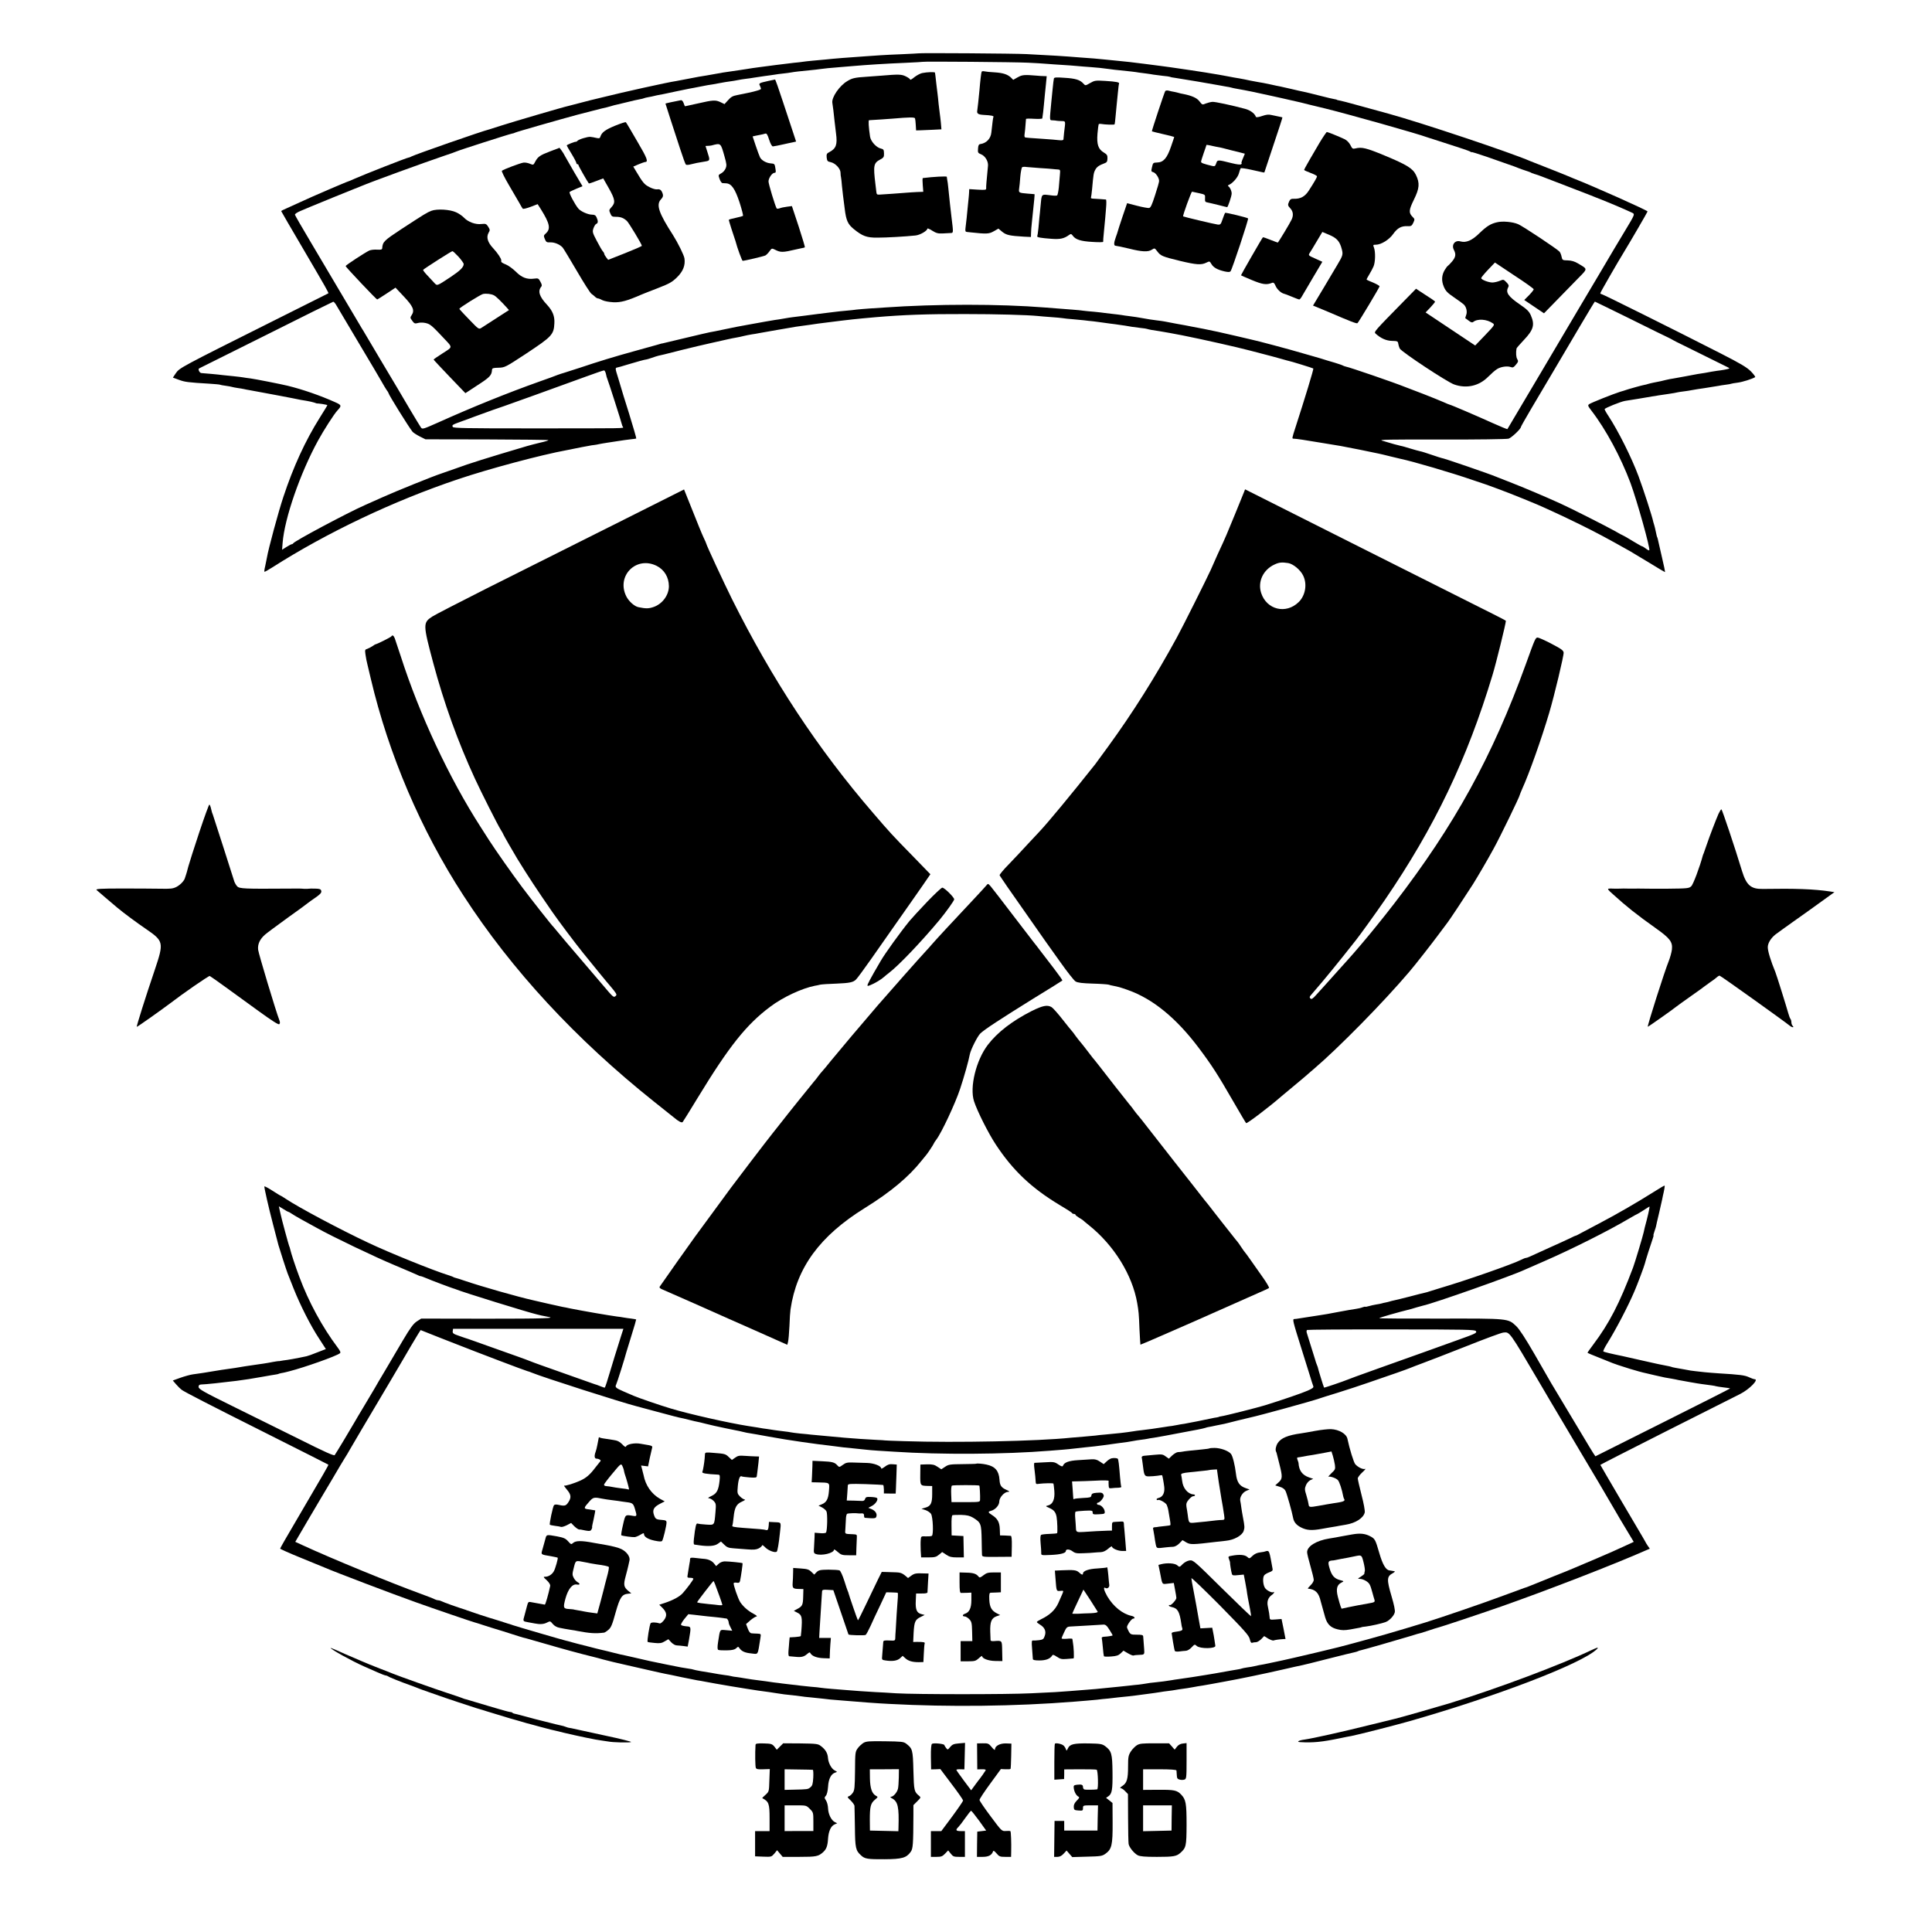 <?xml version="1.0" standalone="no"?>
<!DOCTYPE svg PUBLIC "-//W3C//DTD SVG 20010904//EN"
 "http://www.w3.org/TR/2001/REC-SVG-20010904/DTD/svg10.dtd">
<svg version="1.0" xmlns="http://www.w3.org/2000/svg"
 width="1800pt" height="1800pt" viewBox="0 0 1800 1800"
 preserveAspectRatio="xMidYMid meet">
<g transform="translate(0,1800) scale(0.1,-0.1)"
fill="#000000" stroke="none">
<path d="M8557 17503 c-1 -1 -70 -4 -152 -8 -83 -3 -175 -8 -205 -10 -30 -2
-95 -7 -145 -10 -137 -9 -288 -21 -370 -30 -16 -1 -66 -6 -110 -10 -44 -4 -88
-9 -98 -11 -10 -2 -46 -6 -80 -9 -34 -4 -111 -13 -172 -21 -60 -8 -126 -17
-145 -19 -19 -2 -49 -6 -66 -9 -18 -3 -49 -8 -70 -11 -22 -3 -48 -7 -59 -9
-11 -2 -45 -7 -75 -11 -30 -4 -64 -9 -75 -11 -11 -2 -33 -7 -50 -9 -70 -13
-142 -25 -175 -30 -19 -3 -69 -13 -110 -21 -41 -8 -86 -17 -100 -19 -78 -11
-505 -106 -680 -150 -52 -13 -106 -26 -120 -29 -14 -3 -59 -15 -100 -26 -41
-11 -86 -23 -100 -26 -45 -9 -532 -152 -630 -184 -52 -17 -102 -33 -110 -35
-70 -17 -689 -233 -727 -253 -10 -6 -21 -10 -26 -10 -16 -1 -413 -157 -505
-198 -29 -13 -55 -24 -57 -24 -8 0 -352 -148 -443 -191 -45 -21 -105 -48 -132
-60 -28 -12 -50 -23 -50 -26 0 -2 93 -162 207 -356 211 -360 238 -407 232
-410 -2 -1 -236 -118 -519 -260 -851 -426 -867 -434 -901 -483 l-28 -42 57
-21 c54 -20 82 -24 286 -36 48 -3 91 -7 95 -9 3 -2 27 -7 53 -10 26 -4 53 -8
60 -11 7 -2 31 -7 52 -10 21 -3 48 -7 60 -10 12 -3 32 -7 46 -9 14 -2 75 -14
135 -25 61 -12 126 -24 145 -27 19 -3 76 -14 125 -24 50 -11 110 -22 134 -25
23 -4 55 -11 70 -16 14 -6 26 -9 26 -8 0 1 21 -1 48 -5 26 -4 47 -9 47 -11 0
-3 -32 -55 -71 -117 -135 -215 -246 -457 -339 -738 -44 -131 -141 -489 -153
-565 -3 -16 -10 -52 -16 -79 -7 -27 -10 -51 -7 -53 2 -2 35 16 72 40 511 326
1132 621 1734 823 288 97 771 226 1010 270 14 2 45 9 70 14 25 5 59 12 75 15
17 3 44 8 60 11 17 4 39 7 50 8 11 1 34 5 50 9 17 3 48 9 70 12 22 3 69 10
105 16 36 6 88 13 115 16 28 3 52 6 53 8 2 2 -28 106 -67 232 -40 125 -73 235
-75 243 -2 8 -14 49 -27 90 -28 89 -28 92 -9 96 8 1 51 13 95 27 89 27 166 48
177 48 4 0 27 7 50 15 24 9 52 17 63 20 27 5 37 8 219 54 88 22 211 51 275 65
64 14 134 30 156 35 22 5 56 12 75 15 19 3 51 10 70 15 19 5 53 11 75 15 23 3
52 8 65 11 14 3 90 16 170 30 80 14 159 27 175 30 17 3 46 7 65 9 19 2 49 6
66 9 18 3 52 8 75 11 24 3 60 7 79 10 228 29 269 33 460 50 260 22 477 30 830
29 298 0 578 -8 680 -18 19 -2 73 -7 120 -10 47 -3 96 -8 110 -10 14 -3 57 -7
95 -10 39 -3 86 -8 105 -10 19 -3 60 -7 90 -10 30 -4 64 -8 75 -10 11 -2 47
-7 80 -11 32 -4 66 -8 75 -10 8 -1 37 -6 63 -9 27 -4 56 -9 65 -11 10 -1 44
-6 77 -10 32 -3 62 -8 65 -10 5 -3 56 -13 110 -20 49 -8 134 -23 215 -39 181
-36 511 -110 635 -143 192 -50 246 -64 297 -79 29 -9 55 -15 58 -16 10 0 227
-67 231 -71 5 -4 -80 -282 -167 -551 -33 -102 -33 -103 -16 -103 22 0 109 -13
262 -39 83 -14 162 -27 176 -29 14 -2 95 -18 180 -35 85 -18 163 -34 174 -36
11 -2 58 -13 105 -25 47 -11 92 -22 100 -24 112 -23 480 -131 670 -197 63 -21
120 -41 125 -42 6 -2 17 -6 25 -9 8 -3 49 -18 90 -33 108 -39 387 -153 429
-174 9 -4 45 -21 81 -37 35 -15 148 -69 250 -119 158 -78 248 -126 470 -251
19 -11 99 -59 176 -106 78 -48 144 -87 146 -87 3 0 -10 64 -29 143 -18 78 -35
151 -37 162 -3 11 -5 20 -6 20 -2 0 -7 22 -15 60 -3 17 -9 39 -12 50 -4 11 -8
25 -9 30 -9 49 -94 310 -138 428 -65 175 -190 424 -282 564 -19 28 -34 56 -34
61 0 10 149 70 190 77 14 2 70 11 125 20 55 10 114 19 130 22 17 2 41 6 55 9
14 2 57 9 95 14 39 6 77 12 85 15 8 2 35 6 60 9 25 3 56 8 70 11 26 5 76 13
120 19 39 6 103 16 130 21 14 3 45 8 70 11 25 3 47 7 50 9 3 2 30 6 59 10 47
6 134 34 163 51 5 3 -13 27 -39 54 -38 38 -97 73 -283 168 -429 219 -1098 552
-1109 552 -6 0 -11 4 -11 9 0 7 165 294 222 386 57 93 218 370 218 375 0 10
-499 233 -695 310 -11 4 -36 15 -55 23 -19 8 -100 41 -180 72 -80 31 -154 60
-165 65 -170 75 -1013 357 -1315 440 -141 39 -180 50 -306 84 -71 20 -141 38
-155 40 -13 2 -24 5 -24 7 0 1 -9 3 -20 5 -11 1 -74 16 -140 33 -66 17 -133
33 -148 36 -16 3 -66 14 -111 25 -45 10 -93 21 -106 24 -14 2 -59 12 -100 21
-41 9 -88 18 -105 20 -16 3 -50 9 -75 14 -25 6 -72 15 -105 21 -33 5 -71 12
-85 15 -14 3 -40 8 -59 11 -18 3 -41 7 -50 9 -9 1 -36 6 -61 10 -25 4 -52 9
-60 10 -17 3 -93 15 -130 20 -187 28 -242 35 -280 40 -50 6 -95 12 -155 20
-106 14 -180 22 -265 30 -30 3 -75 7 -100 10 -25 3 -72 7 -105 10 -33 2 -94 7
-135 10 -131 11 -291 21 -495 31 -111 6 -1003 12 -1008 7z m1018 -87 c66 -3
147 -8 180 -11 33 -3 98 -7 145 -10 47 -3 108 -7 135 -10 28 -3 84 -7 125 -10
76 -6 99 -8 180 -19 25 -4 63 -8 85 -10 90 -9 161 -17 185 -22 14 -2 45 -6 70
-9 25 -3 54 -8 65 -10 11 -2 49 -7 85 -11 36 -3 68 -8 72 -10 4 -3 26 -7 50
-10 44 -6 363 -60 408 -69 14 -3 41 -8 60 -11 19 -3 43 -7 52 -10 9 -3 25 -6
35 -8 75 -13 112 -21 158 -30 11 -3 40 -9 65 -14 25 -6 77 -17 115 -25 39 -9
82 -18 95 -21 48 -11 165 -37 180 -41 13 -4 115 -29 220 -54 201 -49 867 -236
960 -271 14 -5 106 -34 205 -66 99 -31 186 -61 193 -66 6 -6 12 -8 12 -5 0 3
64 -17 143 -44 78 -28 169 -59 202 -71 33 -11 74 -26 90 -33 17 -7 48 -18 70
-25 22 -7 45 -15 50 -19 6 -3 13 -6 18 -7 4 -1 8 -2 10 -4 1 -1 9 -3 17 -5 8
-2 44 -15 80 -29 36 -14 124 -47 195 -75 159 -61 331 -128 365 -143 14 -6 30
-12 35 -14 10 -3 171 -72 217 -94 32 -15 35 -9 -68 -180 -45 -74 -148 -247
-229 -385 -81 -137 -167 -281 -190 -320 -23 -38 -183 -308 -355 -600 -173
-291 -315 -532 -316 -533 -1 -2 -63 23 -136 56 -148 67 -393 172 -402 172 -3
0 -29 11 -58 24 -29 13 -114 47 -188 76 -74 28 -151 58 -170 65 -107 43 -511
182 -553 190 -9 2 -22 7 -27 10 -6 4 -40 15 -75 26 -36 10 -95 28 -132 40 -38
11 -75 22 -83 24 -8 2 -40 11 -70 20 -127 38 -443 122 -489 131 -14 3 -79 18
-145 34 -109 26 -238 54 -306 67 -14 2 -56 10 -95 18 -38 8 -108 21 -155 29
-47 9 -96 18 -110 21 -14 3 -46 7 -71 10 -25 3 -54 7 -65 9 -10 2 -39 7 -64
11 -25 4 -54 9 -65 11 -11 2 -40 6 -65 9 -25 3 -56 7 -70 10 -14 2 -50 7 -81
10 -31 3 -65 7 -76 9 -11 2 -53 7 -94 11 -41 3 -87 8 -104 10 -16 3 -61 7
-100 10 -88 7 -177 14 -257 20 -427 34 -1014 34 -1498 0 -30 -2 -92 -6 -138
-9 -45 -3 -99 -8 -120 -10 -20 -3 -66 -8 -102 -11 -36 -3 -83 -8 -105 -11 -48
-6 -108 -13 -155 -19 -19 -2 -71 -9 -115 -15 -45 -6 -99 -13 -120 -15 -22 -3
-51 -7 -65 -10 -14 -3 -43 -7 -65 -11 -22 -3 -51 -7 -65 -10 -14 -2 -40 -7
-59 -10 -18 -3 -43 -8 -55 -10 -11 -2 -61 -11 -111 -20 -49 -8 -144 -27 -210
-41 -66 -14 -129 -27 -140 -28 -11 -2 -108 -24 -215 -50 -107 -26 -202 -48
-210 -50 -8 -2 -16 -4 -17 -4 -2 -1 -5 -1 -8 -1 -3 -1 -26 -7 -52 -15 -27 -7
-115 -32 -198 -55 -189 -52 -343 -99 -515 -157 -74 -24 -142 -46 -150 -48 -8
-2 -33 -10 -55 -18 -22 -9 -98 -37 -170 -62 -298 -106 -629 -240 -940 -380
-142 -63 -150 -66 -163 -48 -7 10 -56 90 -108 178 -52 88 -101 171 -109 185
-8 14 -80 135 -161 270 -80 135 -151 254 -157 265 -7 10 -28 46 -48 80 -20 33
-96 161 -169 285 -73 124 -197 333 -276 466 -79 132 -144 246 -146 253 -2 8
22 24 57 38 33 14 74 31 90 38 54 23 379 155 410 167 17 6 44 17 60 24 88 38
591 221 780 285 50 16 99 34 110 39 26 12 487 160 514 165 12 2 25 6 29 9 11
7 425 125 577 166 66 17 136 35 155 40 49 13 114 29 122 30 4 1 22 6 40 11 18
6 42 12 53 14 11 3 56 14 100 24 44 11 95 23 114 26 19 3 37 8 41 10 4 2 22 7
41 10 19 3 41 8 49 10 14 4 29 7 98 20 15 3 68 14 117 25 50 10 102 21 117 24
15 2 63 12 105 20 43 9 94 18 113 20 19 3 46 8 60 11 14 3 39 7 55 10 78 11
102 15 125 20 14 3 45 8 70 11 25 3 56 7 70 10 14 2 59 9 100 15 41 5 86 12
100 14 14 3 48 7 75 10 28 3 61 7 75 10 32 6 87 12 170 20 36 3 83 9 105 12
44 6 74 9 185 18 41 3 95 8 120 10 128 11 297 22 490 30 85 4 156 8 157 9 5 5
862 -2 978 -8z m-6436 -2269 c13 -23 107 -181 209 -352 102 -170 196 -330 210
-355 14 -25 33 -57 43 -72 11 -14 19 -28 19 -31 0 -13 185 -311 223 -359 7 -9
38 -29 67 -44 l54 -27 573 -1 c315 -1 573 -4 573 -7 0 -3 -35 -14 -77 -23 -43
-10 -98 -25 -123 -32 -375 -111 -534 -161 -665 -209 -55 -20 -118 -42 -140
-49 -71 -23 -417 -163 -535 -216 -63 -28 -142 -64 -175 -78 -158 -70 -656
-335 -663 -354 -2 -4 -8 -8 -13 -8 -5 0 -28 -12 -50 -26 l-41 -26 5 64 c18
229 163 648 330 953 53 97 150 248 180 280 42 45 40 51 -21 78 -138 62 -303
119 -442 153 -61 15 -305 63 -345 68 -27 3 -59 8 -70 10 -11 2 -51 7 -90 11
-38 4 -82 8 -98 10 -43 6 -180 18 -200 19 -18 0 -36 38 -21 44 5 2 286 142
624 311 338 170 620 309 625 310 6 0 21 -18 34 -42z m12050 -118 c179 -89 340
-168 356 -175 17 -8 37 -19 45 -24 8 -5 38 -20 65 -33 28 -14 66 -32 85 -42
19 -9 109 -54 200 -99 190 -93 174 -85 169 -90 -4 -4 -66 -16 -114 -21 -16 -2
-39 -6 -50 -8 -30 -6 -85 -16 -130 -22 -22 -4 -72 -13 -112 -21 -39 -7 -89
-16 -110 -20 -21 -3 -54 -9 -73 -14 -34 -9 -52 -13 -115 -25 -16 -3 -39 -9
-50 -12 -11 -4 -27 -8 -35 -9 -8 -1 -42 -10 -75 -19 -33 -10 -64 -18 -70 -20
-5 -1 -17 -5 -25 -8 -8 -3 -33 -11 -55 -17 -61 -19 -268 -101 -288 -115 -16
-11 -14 -16 20 -61 135 -175 273 -432 364 -674 62 -169 187 -615 175 -627 -3
-3 -17 4 -32 16 -15 11 -30 21 -35 21 -4 0 -44 23 -89 50 -45 28 -84 50 -86
50 -3 0 -40 20 -83 45 -79 44 -412 213 -506 255 -148 67 -316 138 -440 187
-77 30 -149 58 -160 63 -53 23 -491 174 -505 173 -3 0 -43 13 -90 29 -47 16
-96 32 -110 34 -14 3 -54 14 -90 25 -36 11 -76 23 -90 25 -24 5 -87 22 -175
49 -32 9 78 11 555 10 330 -1 608 3 625 8 27 8 115 91 115 109 0 4 43 80 96
170 53 90 147 249 209 353 62 105 172 292 246 417 74 125 136 228 138 228 2 0
151 -73 330 -161z m-9544 -511 c3 -18 10 -42 15 -53 10 -23 131 -402 134 -419
1 -6 5 -17 9 -23 9 -15 65 -14 -907 -14 -541 0 -671 2 -677 13 -11 18 -5 21
81 52 41 15 98 35 125 46 97 36 260 94 270 96 11 3 503 180 760 274 88 32 165
59 172 59 6 1 14 -14 18 -31z"/>
<path d="M9146 17332 c-4 -6 -13 -80 -21 -177 -7 -74 -17 -168 -20 -184 -6
-30 8 -39 65 -42 64 -3 91 -9 86 -18 -4 -5 -9 -47 -20 -147 -6 -56 -46 -98
-101 -106 -16 -2 -21 -12 -23 -43 -3 -37 0 -41 27 -52 38 -14 69 -64 66 -106
-15 -154 -18 -194 -17 -210 1 -17 -6 -18 -79 -14 l-79 5 -1 -26 c-1 -15 -2
-38 -4 -52 -2 -14 -6 -54 -9 -90 -6 -68 -14 -142 -21 -197 -3 -26 0 -33 13
-34 9 -1 26 -3 37 -4 146 -16 170 -15 213 10 l44 25 36 -30 c38 -30 67 -37
202 -45 l65 -3 1 36 c0 21 4 66 8 102 24 224 27 260 24 261 -2 0 -30 2 -63 5
-83 7 -85 8 -80 46 3 18 8 69 11 113 4 44 12 83 17 87 6 4 25 5 41 2 17 -2 74
-6 126 -10 52 -3 106 -7 120 -9 14 -2 35 -3 47 -4 21 -1 22 -5 18 -48 -3 -27
-7 -79 -10 -118 -4 -38 -11 -72 -16 -76 -5 -3 -31 -3 -57 1 -94 11 -86 20 -98
-105 -3 -38 -8 -83 -10 -100 -2 -16 -6 -61 -9 -100 -4 -38 -9 -73 -11 -76 -6
-10 36 -17 133 -24 82 -6 117 2 165 37 15 11 20 9 33 -8 25 -36 75 -52 183
-58 56 -4 101 -3 100 1 -1 4 2 46 7 93 13 138 14 142 20 223 4 42 3 77 -1 78
-20 2 -91 7 -117 8 -16 0 -26 5 -23 9 2 4 7 41 11 82 12 135 14 149 29 177 14
28 36 43 87 62 21 7 26 16 27 44 1 30 -4 38 -34 56 -52 31 -67 76 -59 175 4
45 9 84 11 88 3 4 14 5 25 3 31 -6 118 -9 123 -4 2 2 7 38 10 79 4 41 8 89 10
105 2 17 7 66 11 110 4 44 9 83 11 86 7 12 -28 19 -127 25 -94 6 -101 4 -143
-20 -43 -25 -44 -25 -61 -6 -32 36 -74 49 -176 55 -79 6 -99 4 -100 -7 -1 -7
-3 -22 -5 -33 -1 -11 -5 -45 -8 -75 -3 -30 -8 -80 -11 -110 -17 -179 -18 -170
12 -171 16 -1 33 -2 38 -4 6 -1 26 -3 46 -3 39 -2 37 6 23 -107 -3 -27 -6 -56
-6 -63 -1 -9 -13 -11 -42 -8 -23 3 -88 8 -146 12 -58 4 -116 8 -130 9 -14 2
-30 3 -37 4 -6 1 -10 11 -8 24 3 17 9 76 14 149 1 3 35 4 76 1 41 -2 75 -1 76
4 0 4 2 15 3 23 2 8 7 51 11 95 4 44 8 91 10 105 2 14 6 58 10 98 l7 72 -28 1
c-16 0 -45 2 -64 4 -118 10 -136 8 -178 -15 l-42 -24 -22 22 c-33 30 -74 43
-153 48 -38 2 -80 6 -92 9 -12 3 -24 2 -27 -3z"/>
<path d="M8590 17319 c-17 -4 -49 -21 -71 -38 -21 -18 -39 -28 -39 -23 0 6
-18 19 -40 30 -41 20 -65 21 -230 7 -36 -3 -96 -7 -135 -10 -108 -7 -134 -12
-180 -40 -74 -43 -150 -154 -140 -205 4 -24 14 -99 20 -165 4 -33 10 -86 14
-118 14 -104 1 -141 -62 -174 -24 -12 -28 -19 -25 -51 4 -32 8 -37 38 -43 42
-9 90 -59 91 -97 0 -15 2 -36 5 -47 2 -11 6 -45 8 -75 3 -30 8 -71 10 -90 3
-19 10 -75 16 -125 13 -108 29 -144 83 -188 82 -67 122 -82 222 -81 86 0 259
10 354 20 43 4 111 44 111 64 0 5 20 -3 45 -19 37 -23 54 -28 97 -26 29 2 63
4 76 4 25 1 25 1 7 146 -9 73 -19 166 -30 275 -3 30 -7 64 -10 75 -2 11 -4 23
-4 28 -1 7 -127 0 -223 -12 -4 -1 -4 -29 -1 -64 l5 -64 -58 -2 c-33 -2 -75 -4
-94 -6 -52 -4 -221 -17 -254 -18 -24 -2 -29 2 -31 23 -2 14 -6 48 -9 75 -21
174 -17 196 45 229 32 17 36 24 35 57 -1 34 -4 39 -29 45 -42 9 -94 66 -101
111 -13 88 -17 153 -9 153 69 4 163 10 223 15 150 13 201 14 205 2 2 -7 6 -34
7 -62 l3 -50 40 1 c22 1 75 3 118 5 l78 4 -5 60 c-3 33 -8 71 -10 85 -2 14 -7
54 -11 90 -3 36 -8 79 -10 95 -2 17 -7 57 -11 90 -4 33 -8 69 -9 80 -2 11 -4
23 -4 28 -1 8 -72 6 -121 -4z"/>
<path d="M7159 17246 c-86 -19 -92 -22 -79 -45 5 -11 10 -24 10 -29 0 -7 -48
-22 -120 -37 -15 -3 -78 -16 -98 -20 -47 -9 -61 -17 -91 -51 l-31 -34 -37 18
c-47 22 -68 21 -212 -12 -63 -14 -116 -26 -118 -26 -2 0 -9 13 -14 30 -7 19
-17 29 -27 26 -59 -11 -142 -29 -142 -31 0 -1 20 -64 45 -141 25 -76 66 -202
91 -279 25 -77 49 -144 54 -148 4 -5 25 -4 46 2 39 10 68 16 137 27 43 7 43
11 18 87 l-18 57 21 1 c11 0 28 2 36 4 87 23 84 25 120 -102 20 -71 22 -85 10
-113 -7 -17 -25 -37 -41 -45 -27 -15 -28 -16 -15 -52 7 -21 19 -38 27 -39 8 0
24 -2 36 -2 49 -4 81 -51 123 -177 21 -66 36 -123 32 -126 -4 -3 -35 -12 -69
-19 -35 -7 -63 -15 -63 -19 0 -6 46 -152 57 -181 3 -8 7 -19 8 -25 11 -46 58
-175 64 -175 19 0 196 42 212 50 10 6 27 23 38 39 21 29 22 29 53 14 51 -26
70 -26 193 3 11 3 34 8 50 11 17 2 32 7 34 9 2 2 -24 89 -58 194 l-63 190 -46
-6 c-26 -3 -57 -10 -69 -15 -12 -4 -24 -5 -27 -1 -14 23 -76 228 -76 251 0 32
34 81 56 81 12 0 14 8 9 36 -7 48 -8 49 -46 52 -39 3 -84 28 -98 56 -6 12 -24
60 -40 108 l-29 87 26 6 c15 3 37 7 50 10 13 2 31 7 41 10 14 4 21 -7 37 -57
13 -40 26 -62 35 -62 15 2 59 10 97 19 12 3 32 7 45 10 12 2 34 7 48 10 l26 6
-27 82 c-15 45 -58 175 -96 290 -37 114 -70 207 -73 206 -3 -1 -31 -7 -62 -13z"/>
<path d="M10856 17151 c-9 -15 -128 -373 -124 -375 2 -1 49 -13 106 -26 56
-13 102 -25 102 -26 0 -1 -13 -42 -30 -90 -37 -108 -70 -146 -128 -148 -38 -1
-40 -3 -49 -43 -9 -38 -8 -42 11 -47 24 -6 56 -54 55 -83 0 -10 -17 -70 -38
-133 -29 -91 -41 -116 -56 -118 -11 -1 -62 8 -112 21 l-92 24 -43 -126 c-23
-69 -43 -130 -44 -136 -1 -5 -9 -30 -18 -54 -20 -55 -20 -81 -1 -81 8 0 64
-12 123 -26 123 -31 179 -33 214 -10 25 16 26 16 51 -17 31 -41 47 -48 212
-88 150 -36 197 -39 242 -17 33 16 33 16 50 -13 19 -32 57 -53 123 -68 33 -7
48 -7 55 2 14 16 170 486 163 492 -7 8 -209 57 -214 52 -2 -2 -13 -28 -23 -58
-17 -50 -20 -54 -47 -51 -28 3 -317 72 -321 76 -6 6 76 231 83 230 5 -1 35 -7
66 -14 57 -13 57 -13 55 -48 -2 -29 2 -35 22 -38 13 -3 59 -13 102 -24 42 -11
80 -20 82 -20 7 0 41 100 42 125 1 23 -13 56 -29 68 -8 6 -7 10 2 14 35 14 83
68 94 106 6 23 14 45 17 49 3 4 47 -2 96 -13 50 -11 98 -22 108 -24 9 -2 17
-3 17 -1 0 1 38 116 85 256 47 139 84 254 83 256 -2 1 -16 5 -33 8 -16 3 -46
9 -67 14 -28 7 -49 5 -90 -9 -32 -11 -54 -14 -57 -8 -11 32 -52 62 -101 75
-127 34 -277 66 -303 65 -16 -1 -44 -8 -62 -15 -33 -14 -34 -14 -60 20 -24 32
-72 53 -154 69 -13 2 -30 6 -39 9 -9 3 -28 7 -42 10 -14 2 -37 7 -51 11 -15 4
-30 2 -33 -4z m469 -517 c11 -2 30 -6 43 -8 12 -3 32 -7 45 -11 31 -8 84 -22
139 -35 l46 -12 -18 -44 c-11 -24 -16 -44 -13 -44 4 0 3 -4 -3 -10 -6 -6 -37
-3 -89 10 -132 33 -132 33 -144 -2 -9 -27 -14 -29 -38 -24 -83 20 -103 28
-103 39 0 7 12 44 25 82 14 39 25 72 25 74 0 3 19 0 85 -15z"/>
<path d="M5731 16829 c-92 -38 -124 -62 -137 -101 -5 -17 -11 -19 -38 -13 -17
4 -42 9 -56 10 -27 2 -111 -24 -121 -38 -3 -5 -10 -8 -15 -8 -12 1 -84 -28
-84 -34 0 -2 20 -38 45 -78 25 -41 45 -80 45 -86 0 -6 5 -11 10 -11 6 0 10 -4
10 -10 0 -7 80 -148 96 -169 2 -2 32 8 68 22 l66 25 49 -86 c63 -111 67 -140
27 -183 -22 -24 -23 -28 -10 -57 12 -29 17 -32 54 -32 43 0 71 -11 101 -39 18
-17 139 -217 139 -231 0 -4 -71 -35 -157 -69 l-157 -62 -18 23 c-10 13 -18 27
-18 32 0 5 -6 17 -14 25 -8 9 -33 53 -56 97 -40 76 -42 84 -31 117 7 19 18 38
26 41 18 7 19 26 3 61 -8 19 -19 25 -42 25 -38 0 -105 30 -127 56 -32 37 -90
147 -82 155 4 4 33 18 64 31 l56 23 -74 125 c-40 69 -80 139 -89 155 -8 17
-23 41 -33 54 l-18 24 -87 -33 c-95 -36 -115 -50 -140 -97 -16 -31 -17 -32
-48 -19 -18 8 -45 13 -60 11 -28 -3 -187 -63 -202 -76 -5 -4 24 -63 64 -131
40 -68 84 -143 98 -168 13 -25 28 -49 32 -54 5 -5 37 3 74 17 l65 25 30 -47
c83 -133 94 -183 46 -226 -21 -19 -21 -22 -9 -52 12 -29 18 -33 52 -31 40 1
87 -19 114 -48 9 -11 68 -109 132 -218 64 -110 125 -206 136 -213 10 -7 26
-20 34 -28 8 -8 20 -15 26 -15 6 0 25 -7 43 -17 19 -9 61 -17 102 -19 69 -3
127 13 260 71 17 7 86 35 155 61 108 42 132 56 177 100 57 56 79 111 70 176
-4 30 -62 147 -107 218 -133 206 -159 283 -112 333 18 19 22 31 17 49 -11 36
-25 48 -51 44 -13 -3 -45 6 -72 20 -48 24 -62 40 -130 155 l-22 37 49 21 c27
11 54 21 58 21 36 0 26 30 -70 193 -55 95 -102 175 -106 178 -3 4 -48 -11
-100 -32z"/>
<path d="M12294 16670 c-32 -55 -63 -108 -69 -118 -5 -9 -25 -42 -42 -73 -18
-31 -33 -59 -33 -62 0 -3 27 -16 60 -28 33 -12 60 -26 60 -32 0 -10 -24 -52
-77 -134 -36 -55 -77 -77 -139 -75 -24 1 -34 -4 -43 -24 -15 -34 -14 -39 13
-68 24 -27 28 -63 10 -101 -14 -32 -125 -215 -129 -215 -3 0 -34 12 -70 26
-36 15 -67 25 -69 23 -12 -14 -206 -352 -204 -354 2 -2 48 -22 103 -45 99 -41
135 -46 187 -25 13 5 21 -2 32 -28 13 -32 52 -68 80 -74 6 -1 38 -13 71 -27
33 -14 65 -26 70 -26 6 0 19 17 30 38 12 20 58 99 103 175 l82 138 -66 30
c-64 28 -66 30 -52 52 8 12 38 61 66 109 l52 87 64 -27 c71 -30 98 -60 117
-133 13 -49 10 -61 -40 -144 -10 -17 -66 -110 -123 -207 l-105 -175 56 -23
c31 -13 74 -31 96 -40 195 -84 254 -107 262 -101 10 7 202 327 206 343 1 5
-25 20 -57 34 -33 13 -61 26 -63 28 -3 2 8 23 23 47 14 23 33 58 41 77 17 40
19 135 4 175 -10 25 -9 27 17 27 49 0 124 46 162 100 39 55 75 75 132 73 35
-2 41 2 55 31 15 32 14 35 -5 54 -39 39 -37 64 11 162 52 105 56 154 19 230
-30 61 -81 93 -292 181 -171 71 -213 81 -272 66 -25 -6 -30 -3 -47 32 -12 23
-33 44 -53 54 -58 27 -157 67 -166 67 -4 0 -35 -45 -68 -100z"/>
<path d="M4019 16036 c-41 -16 -61 -28 -280 -171 -161 -106 -174 -118 -178
-177 -1 -13 -10 -16 -48 -14 -25 2 -58 -2 -72 -8 -37 -17 -221 -137 -221 -145
0 -8 286 -311 294 -311 3 0 42 25 88 55 l83 55 77 -82 c86 -91 103 -129 74
-173 -16 -24 -15 -27 5 -54 18 -25 25 -28 50 -21 34 10 87 3 114 -15 24 -15
51 -42 125 -121 90 -96 91 -83 -5 -145 -47 -30 -85 -56 -85 -59 0 -3 67 -74
148 -159 l148 -154 116 76 c113 73 129 91 132 141 1 16 10 19 61 20 59 2 63 4
255 130 242 160 260 178 265 284 4 66 -16 115 -67 171 -73 77 -89 128 -56 169
9 10 7 22 -7 47 -17 32 -20 34 -59 29 -66 -9 -116 10 -171 66 -28 27 -69 57
-92 66 -24 9 -43 21 -43 25 0 5 0 11 0 14 1 16 -36 70 -75 112 -52 55 -66 103
-43 144 14 24 14 29 -3 56 -18 28 -23 30 -63 26 -55 -7 -124 18 -163 59 -15
16 -48 39 -73 50 -57 27 -179 34 -231 14z m253 -428 c26 -29 48 -60 48 -68 0
-29 -32 -61 -122 -121 -132 -87 -124 -84 -154 -52 -14 15 -44 47 -66 71 -22
23 -38 45 -36 48 14 14 264 174 273 174 5 0 31 -24 57 -52z m331 -360 c18 -9
63 -53 116 -111 l23 -26 -118 -76 c-66 -43 -129 -84 -141 -91 -21 -13 -27 -9
-100 67 -43 45 -84 87 -90 95 -7 7 -13 15 -13 17 0 10 196 132 220 138 30 6
78 1 103 -13z"/>
<path d="M13947 15929 c-60 -14 -95 -36 -164 -102 -69 -68 -124 -91 -177 -76
-50 14 -85 -31 -61 -78 22 -42 18 -68 -17 -110 -18 -21 -36 -39 -40 -41 -4 -2
-16 -18 -27 -36 -30 -49 -33 -102 -9 -158 17 -40 34 -57 97 -100 42 -28 82
-58 89 -65 24 -23 34 -68 22 -98 -6 -15 -9 -29 -8 -30 2 0 16 -11 32 -23 21
-16 32 -19 41 -12 40 33 128 27 183 -12 20 -13 17 -18 -72 -111 l-92 -96 -231
154 -231 154 44 46 c24 26 44 50 44 54 0 5 -24 22 -150 103 l-27 18 -101 -103
c-295 -301 -294 -299 -275 -316 47 -43 99 -66 152 -67 49 -1 55 -3 58 -25 2
-13 8 -34 14 -46 16 -31 441 -312 507 -335 116 -41 233 -14 318 73 27 27 63
59 81 70 36 23 96 31 129 19 18 -7 27 -3 47 22 23 27 24 33 13 52 -11 17 -14
59 -7 99 0 4 32 41 70 81 89 94 102 141 63 229 -16 36 -36 56 -104 102 -106
73 -132 110 -107 157 9 16 6 25 -16 48 -26 27 -28 28 -61 14 -19 -8 -49 -15
-67 -16 -37 -1 -107 26 -107 41 0 6 29 41 64 78 l64 67 180 -120 c100 -65 181
-123 181 -129 1 -5 -19 -30 -43 -55 l-45 -45 92 -62 92 -62 119 122 c65 67
155 159 199 204 91 93 92 83 -2 139 -30 18 -59 27 -94 28 -49 1 -51 2 -58 33
-3 18 -12 40 -19 48 -20 24 -338 235 -385 256 -50 22 -146 31 -198 18z"/>
<path d="M5674 13089 c-384 -193 -901 -452 -1149 -576 -247 -125 -471 -240
-497 -257 -88 -57 -88 -72 8 -431 100 -374 230 -736 389 -1080 57 -124 212
-431 240 -475 14 -22 25 -42 25 -45 0 -4 94 -167 129 -225 104 -169 184 -290
327 -497 62 -89 211 -288 288 -383 78 -97 239 -294 246 -300 3 -3 20 -24 38
-46 29 -38 30 -43 16 -55 -18 -14 -20 -12 -125 112 -97 113 -312 365 -332 389
-12 14 -42 50 -67 80 -25 30 -47 57 -50 60 -15 12 -215 267 -296 375 -96 128
-248 345 -306 435 -19 30 -55 87 -80 125 -294 457 -570 1048 -744 1590 -25 77
-50 152 -56 168 -11 27 -22 34 -32 18 -5 -8 -135 -73 -146 -73 -3 0 -16 -8
-30 -18 -14 -9 -36 -21 -48 -25 -22 -6 -23 -10 -17 -53 8 -49 8 -51 18 -92 3
-14 18 -74 32 -135 166 -704 465 -1406 862 -2017 449 -694 1047 -1340 1778
-1923 88 -70 170 -135 182 -145 43 -37 74 -53 83 -44 4 5 69 108 142 229 290
476 451 679 673 845 117 89 298 173 417 196 13 2 34 6 48 10 14 3 83 8 154 10
121 5 155 12 181 38 14 14 77 100 141 191 27 39 117 167 199 284 83 117 163
232 179 255 16 22 62 88 102 146 l72 105 -161 166 c-192 196 -216 222 -372
404 -515 597 -941 1244 -1315 1993 -78 157 -240 506 -240 517 0 3 -11 28 -25
57 -14 29 -60 142 -103 251 l-79 197 -699 -351z m444 -361 c71 -36 113 -105
114 -189 0 -84 -61 -167 -145 -195 -44 -15 -71 -15 -138 -1 -38 7 -91 55 -114
101 -95 190 92 379 283 284z"/>
<path d="M11590 13415 c-21 -54 -143 -351 -162 -395 -11 -25 -26 -58 -33 -75
-8 -16 -31 -68 -53 -115 -21 -47 -49 -110 -62 -140 -35 -77 -260 -528 -316
-630 -196 -360 -413 -705 -643 -1020 -58 -80 -111 -152 -117 -160 -227 -286
-439 -542 -518 -626 -6 -6 -52 -56 -103 -110 -50 -55 -132 -142 -182 -194 -51
-51 -90 -99 -88 -105 3 -5 36 -55 74 -110 105 -151 318 -455 350 -500 16 -22
81 -113 144 -202 63 -89 126 -169 140 -177 20 -12 63 -17 160 -20 74 -2 141
-7 149 -10 8 -3 26 -8 40 -10 50 -10 66 -14 139 -40 230 -81 451 -261 661
-541 121 -161 176 -247 319 -495 62 -107 116 -199 121 -204 7 -7 217 152 330
251 8 7 62 52 120 100 58 48 116 97 130 110 14 12 36 32 50 43 230 196 652
625 890 906 55 64 219 274 274 349 32 44 71 96 86 115 24 32 148 219 232 350
38 60 136 227 192 330 62 112 246 491 246 506 0 3 10 26 21 52 65 142 181 469
253 712 48 162 137 535 134 560 -3 21 -21 34 -113 82 -60 32 -118 57 -128 58
-21 0 -23 -3 -112 -250 -310 -857 -664 -1499 -1223 -2225 -64 -82 -121 -155
-127 -161 -5 -6 -23 -28 -40 -50 -61 -77 -213 -257 -274 -323 -12 -14 -53 -59
-90 -100 -36 -41 -87 -97 -112 -125 -26 -28 -65 -71 -87 -96 -32 -36 -43 -42
-53 -33 -10 10 -9 16 3 30 8 10 55 65 105 123 49 58 137 166 196 240 59 74
111 140 116 146 38 47 195 265 273 379 465 680 767 1313 1003 2095 33 107 125
482 125 506 0 2 -53 30 -117 62 -65 33 -612 307 -1216 611 l-1097 552 -10 -26z
m412 -661 c46 -8 112 -62 138 -114 41 -80 23 -188 -41 -250 -118 -115 -298
-71 -349 85 -34 105 18 217 125 266 43 20 68 22 127 13z"/>
<path d="M1857 10247 c-48 -144 -94 -289 -103 -322 -8 -33 -18 -67 -21 -75 -3
-8 -7 -20 -9 -27 -5 -26 -41 -65 -78 -85 -35 -18 -55 -20 -155 -18 -64 1 -221
2 -349 2 -205 0 -257 -3 -241 -15 2 -2 40 -35 85 -73 44 -38 92 -79 106 -90
52 -44 185 -143 268 -199 166 -114 168 -125 81 -384 -85 -250 -171 -524 -167
-528 3 -3 233 160 311 219 118 91 360 258 369 255 6 -3 70 -47 141 -99 72 -52
212 -154 313 -227 131 -95 187 -130 194 -123 8 8 8 19 0 39 -32 82 -193 618
-197 654 -6 53 16 99 65 142 21 18 116 88 211 157 96 68 179 129 185 135 6 5
22 17 34 25 83 56 98 71 93 90 -4 16 -14 20 -57 21 -28 1 -55 0 -61 -1 -5 -1
-23 -2 -40 -1 -41 3 -36 3 -160 2 -397 -3 -444 -1 -465 21 -11 12 -22 31 -26
42 -9 32 -195 609 -201 626 -8 18 -7 17 -17 57 -4 18 -11 35 -15 37 -4 3 -46
-113 -94 -257z"/>
<path d="M16011 10418 c-26 -60 -84 -211 -110 -288 -13 -36 -25 -72 -28 -80
-4 -8 -7 -17 -8 -20 -29 -108 -90 -271 -108 -287 -21 -20 -35 -21 -227 -23
-113 0 -221 0 -240 1 -19 0 -42 1 -50 0 -8 0 -40 0 -70 0 -30 1 -62 1 -70 0
-17 -1 -67 -1 -78 0 -4 1 -17 1 -29 0 -20 -1 -15 -9 35 -53 123 -112 222 -191
397 -315 134 -95 159 -128 152 -198 -3 -27 -17 -77 -30 -110 -37 -90 -201
-604 -195 -611 3 -2 230 158 268 189 8 7 69 50 135 97 66 46 122 87 125 90 3
3 28 21 55 40 28 19 56 40 63 47 7 7 18 13 23 13 9 0 599 -422 652 -465 22
-19 47 -21 29 -3 -7 7 -12 21 -12 33 0 12 -4 25 -8 31 -5 5 -14 29 -21 54 -19
68 -111 362 -121 385 -41 99 -70 192 -70 230 0 38 29 85 72 119 18 14 94 68
168 121 129 91 158 112 313 224 l68 49 -38 6 c-153 23 -327 29 -629 24 -111
-2 -153 34 -194 167 -67 221 -186 575 -192 575 -4 0 -16 -19 -27 -42z"/>
<path d="M9190 9751 c-8 -10 -64 -71 -125 -136 -183 -194 -355 -380 -387 -418
-10 -12 -33 -38 -51 -57 -42 -44 -356 -399 -452 -510 -138 -160 -364 -428
-435 -515 -35 -44 -70 -86 -77 -93 -8 -8 -26 -30 -41 -50 -15 -21 -29 -39 -33
-42 -5 -4 -283 -350 -301 -375 -8 -10 -66 -84 -91 -115 -40 -49 -365 -475
-387 -506 -19 -27 -326 -445 -337 -459 -13 -16 -318 -448 -327 -463 -5 -8 5
-18 31 -28 36 -15 543 -239 608 -269 17 -7 71 -31 120 -53 84 -37 184 -81 230
-102 11 -5 61 -27 110 -49 l90 -40 7 27 c4 15 10 81 13 147 2 66 7 136 10 155
57 390 273 685 692 945 239 148 409 290 528 440 22 28 42 52 45 55 10 10 70
101 70 106 0 3 11 20 24 37 48 63 176 336 221 472 38 114 80 264 91 324 9 43
70 165 97 192 38 37 180 130 492 324 149 91 272 168 273 170 2 2 -33 52 -79
112 -46 59 -104 135 -129 168 -25 33 -49 65 -55 71 -5 6 -93 121 -195 254
-102 134 -196 256 -210 272 -24 27 -25 28 -40 9z"/>
<path d="M8638 9598 c-70 -73 -143 -153 -164 -178 -85 -104 -230 -305 -270
-375 -6 -11 -34 -59 -62 -107 -27 -47 -53 -96 -57 -107 -6 -19 -4 -20 22 -10
37 14 103 53 128 76 11 10 34 29 50 41 91 70 297 286 469 492 60 73 136 179
136 191 0 19 -91 109 -111 109 -8 0 -72 -60 -141 -132z"/>
<path d="M9613 8581 c-180 -91 -320 -198 -410 -316 -109 -143 -171 -395 -128
-526 30 -92 134 -299 203 -403 158 -240 332 -405 593 -562 63 -37 116 -71 117
-76 2 -4 10 -8 18 -8 8 0 14 -4 14 -8 0 -4 15 -16 33 -27 17 -10 34 -21 37
-24 3 -3 27 -24 55 -46 234 -187 405 -464 450 -725 13 -76 16 -100 21 -240 4
-80 8 -146 9 -148 1 -1 121 50 266 114 145 63 341 149 434 191 94 41 197 87
230 102 33 15 105 47 160 71 55 24 104 46 108 50 4 4 -22 49 -59 101 -37 52
-87 123 -112 159 -25 36 -48 67 -51 70 -3 3 -20 25 -36 50 -16 25 -32 47 -35
50 -3 3 -34 41 -68 85 -35 44 -68 87 -75 95 -7 8 -43 56 -82 105 -38 50 -74
95 -80 101 -5 7 -27 34 -47 60 -21 27 -128 164 -239 304 -110 140 -225 287
-254 325 -30 39 -64 82 -77 97 -13 14 -32 39 -43 54 -11 16 -31 42 -46 59 -29
35 -221 280 -276 352 -20 26 -39 50 -42 53 -4 3 -32 39 -63 80 -32 42 -65 84
-75 95 -10 11 -29 36 -43 55 -13 19 -27 37 -30 40 -4 3 -43 52 -89 110 -45 58
-92 110 -104 117 -40 23 -83 14 -184 -36z"/>
<path d="M15411 6897 c-154 -97 -347 -209 -496 -287 -77 -40 -160 -84 -185
-98 -25 -14 -46 -25 -48 -24 -1 1 -24 -9 -51 -23 -27 -13 -116 -54 -197 -90
-82 -37 -162 -73 -178 -81 -16 -8 -34 -14 -40 -14 -6 0 -24 -7 -39 -15 -81
-42 -519 -195 -757 -265 -41 -12 -86 -26 -100 -31 -14 -5 -34 -11 -45 -13 -11
-2 -75 -18 -142 -36 -67 -17 -131 -33 -143 -35 -12 -2 -30 -7 -40 -10 -10 -3
-28 -8 -40 -10 -12 -2 -29 -6 -38 -9 -9 -3 -33 -7 -52 -10 -19 -3 -50 -10 -67
-15 -18 -5 -33 -8 -33 -6 0 3 -11 0 -26 -5 -14 -6 -42 -12 -63 -15 -21 -2 -96
-16 -167 -29 -71 -14 -145 -27 -164 -29 -34 -5 -151 -23 -200 -31 -14 -3 -32
-5 -41 -5 -19 -1 -16 -14 71 -291 28 -91 62 -199 75 -240 12 -41 26 -83 30
-93 6 -14 -4 -22 -51 -43 -51 -23 -241 -88 -399 -137 -64 -20 -372 -98 -405
-102 -14 -2 -25 -5 -25 -6 0 -1 -9 -3 -20 -5 -11 -1 -31 -5 -44 -8 -68 -15
-221 -45 -256 -51 -23 -3 -52 -8 -65 -11 -14 -3 -36 -7 -50 -9 -14 -1 -45 -6
-70 -10 -108 -17 -140 -21 -215 -30 -27 -3 -61 -7 -75 -10 -76 -12 -157 -21
-260 -30 -36 -3 -78 -7 -95 -10 -16 -2 -66 -6 -110 -10 -44 -3 -98 -8 -120
-10 -302 -32 -1065 -48 -1550 -32 -99 3 -180 6 -180 7 0 1 -36 3 -80 5 -83 4
-218 13 -295 20 -25 2 -74 7 -110 10 -86 8 -168 15 -205 19 -16 2 -61 7 -100
10 -38 4 -77 9 -85 11 -8 2 -40 7 -70 10 -30 3 -68 9 -85 11 -16 3 -46 7 -65
10 -19 2 -60 8 -90 14 -30 5 -71 11 -90 14 -179 28 -552 112 -720 163 -98 29
-301 99 -345 118 -16 7 -59 26 -95 41 -72 31 -82 40 -70 63 8 14 84 256 95
301 2 8 24 80 49 160 25 79 44 145 43 147 -2 1 -22 5 -46 8 -24 3 -55 7 -70
10 -15 3 -43 7 -62 9 -51 7 -105 16 -199 32 -47 8 -107 19 -135 24 -27 5 -72
13 -100 19 -27 6 -61 13 -75 15 -14 3 -77 17 -140 31 -63 15 -122 28 -130 30
-148 33 -484 129 -640 182 -41 14 -79 26 -85 27 -5 1 -14 4 -20 7 -5 4 -28 12
-50 19 -143 45 -547 208 -743 301 -268 126 -652 331 -770 410 -24 16 -45 29
-47 29 -3 0 -37 21 -76 46 -39 25 -73 43 -76 41 -4 -5 41 -202 79 -347 18 -69
43 -164 52 -200 9 -33 78 -246 86 -265 5 -11 30 -74 55 -139 62 -156 160 -350
239 -469 l62 -96 -80 -31 c-44 -18 -89 -34 -100 -36 -93 -20 -177 -35 -216
-39 -14 -2 -27 -4 -30 -5 -3 -1 -8 -2 -12 -1 -4 0 -29 -3 -55 -8 -54 -11 -123
-21 -168 -27 -16 -2 -59 -8 -95 -14 -36 -6 -76 -13 -90 -15 -14 -2 -45 -7 -70
-10 -25 -3 -83 -12 -130 -20 -83 -14 -114 -19 -195 -30 -22 -3 -73 -17 -113
-31 l-72 -26 32 -37 c17 -20 40 -42 51 -50 31 -22 244 -132 822 -422 297 -149
542 -273 544 -275 4 -3 -32 -65 -297 -517 -84 -142 -152 -261 -152 -265 0 -4
87 -43 193 -86 105 -43 206 -84 222 -91 84 -37 635 -247 855 -325 162 -58 519
-180 540 -185 8 -2 44 -13 80 -25 36 -12 70 -23 75 -24 12 -3 202 -62 262 -82
23 -7 52 -16 65 -18 13 -3 93 -26 178 -51 154 -45 329 -93 445 -121 33 -8 74
-19 90 -24 26 -8 156 -39 225 -54 14 -3 95 -21 180 -41 85 -19 166 -38 180
-40 14 -2 81 -16 150 -31 69 -14 134 -27 145 -29 11 -1 49 -8 85 -15 36 -6 75
-14 88 -16 119 -21 156 -27 287 -48 80 -13 140 -22 212 -31 13 -2 42 -6 65
-10 62 -10 85 -13 158 -20 36 -4 72 -9 80 -10 8 -2 44 -6 80 -9 36 -4 88 -9
115 -12 55 -7 73 -9 190 -18 166 -14 323 -26 430 -31 557 -30 1176 -23 1725
21 36 3 85 7 110 9 25 2 70 6 100 9 30 4 78 9 105 11 28 3 70 8 95 11 25 2 65
7 89 9 39 4 93 11 241 31 19 3 46 7 60 9 14 3 45 7 70 10 25 3 56 7 70 10 14
3 43 7 65 10 22 3 65 9 95 15 30 6 73 13 95 16 22 4 60 10 85 15 25 5 83 16
130 24 123 22 351 69 530 110 85 20 168 38 184 41 17 3 127 31 245 61 119 30
227 57 240 59 14 3 28 7 33 10 4 3 17 7 28 9 25 5 348 98 460 132 47 15 92 28
100 29 8 2 42 13 75 24 33 11 69 23 79 25 34 8 384 125 591 197 419 147 1057
394 1353 525 l33 14 -19 27 c-10 15 -22 34 -25 42 -4 8 -16 29 -26 45 -38 63
-391 664 -391 667 0 2 277 143 615 314 338 170 647 326 687 346 87 44 179 138
135 138 -7 0 -31 9 -53 19 -38 18 -83 24 -284 36 -41 3 -97 7 -125 10 -27 3
-68 8 -90 10 -22 2 -65 8 -95 15 -30 6 -71 13 -90 16 -19 3 -38 8 -41 10 -4 2
-24 6 -45 10 -22 3 -118 24 -214 46 -96 22 -184 42 -195 44 -94 19 -171 37
-177 43 -4 3 13 38 37 76 80 128 193 344 253 485 24 54 92 236 96 255 5 24 59
193 72 228 7 20 12 37 9 37 -2 0 2 18 10 40 8 22 14 43 14 45 0 3 12 56 27
118 14 61 28 121 30 132 2 11 5 27 7 35 11 45 19 91 16 94 -2 2 -46 -24 -98
-57z m-12725 -187 c3 0 18 -8 32 -18 15 -11 59 -36 97 -57 39 -21 102 -56 140
-77 147 -82 538 -269 725 -347 107 -45 203 -86 212 -91 10 -6 22 -10 28 -10 6
0 29 -9 53 -19 35 -16 240 -93 257 -97 3 0 12 -4 20 -7 62 -26 669 -214 752
-233 10 -2 28 -7 41 -10 12 -3 37 -8 55 -11 98 -15 -27 -19 -571 -19 l-603 1
-42 -27 c-32 -22 -59 -59 -128 -175 -48 -82 -122 -207 -165 -280 -43 -72 -87
-146 -97 -165 -11 -18 -54 -91 -97 -163 -43 -71 -83 -139 -89 -150 -25 -45
-179 -301 -188 -312 -7 -8 -93 30 -316 142 -169 84 -452 224 -629 311 -280
138 -322 162 -323 182 0 16 6 22 23 23 44 1 202 18 330 34 96 13 130 18 237
37 63 11 124 22 135 23 11 2 20 4 20 5 0 1 11 4 25 7 14 2 30 6 35 7 6 2 24 6
40 10 141 36 438 141 472 168 9 7 3 22 -23 56 -141 188 -269 423 -355 655 -38
100 -78 224 -85 256 -3 14 -7 28 -10 32 -4 8 -69 245 -79 294 -3 11 -7 33 -11
48 l-6 28 41 -25 c22 -14 43 -26 47 -26z m12679 23 c-2 -16 -14 -64 -25 -108
-12 -44 -24 -91 -26 -105 -7 -34 -82 -284 -99 -329 -126 -334 -222 -520 -371
-718 -30 -40 -54 -74 -54 -76 0 -2 48 -23 108 -46 59 -24 116 -47 127 -51 20
-8 64 -23 160 -53 48 -15 124 -36 155 -42 8 -2 45 -10 81 -19 37 -8 78 -17 90
-20 13 -2 42 -7 64 -11 22 -4 49 -9 60 -12 47 -9 192 -35 220 -38 86 -11 121
-16 132 -20 6 -2 38 -7 70 -11 32 -3 60 -8 62 -10 2 -1 -280 -144 -626 -317
l-629 -315 -21 31 c-11 18 -60 97 -107 177 -48 80 -91 152 -96 160 -13 21
-133 221 -145 242 -5 9 -24 41 -42 70 -17 29 -88 152 -157 273 -85 147 -141
233 -170 260 -76 72 -67 71 -707 70 -313 -1 -569 1 -569 4 0 5 171 54 300 86
8 2 31 9 50 15 19 6 45 13 58 16 94 19 831 279 947 334 11 5 94 41 185 81 246
107 598 283 788 396 41 24 75 43 78 43 2 0 27 16 56 34 29 19 54 35 56 35 1 1
0 -11 -3 -26z m-9577 -1175 c-51 -161 -81 -259 -103 -333 -23 -78 -45 -147
-50 -153 -2 -2 -19 4 -39 12 -20 8 -37 15 -39 15 -3 0 4 -3 -232 81 -110 39
-238 85 -285 101 -47 17 -94 34 -105 39 -11 5 -58 22 -105 39 -47 16 -168 59
-270 96 -102 37 -192 68 -200 71 -8 2 -44 14 -80 27 -56 19 -65 25 -62 45 l3
22 794 0 793 0 -20 -62z m7963 40 c10 -17 0 -22 -176 -85 -38 -14 -182 -65
-320 -115 -137 -49 -313 -112 -390 -139 -245 -88 -279 -100 -305 -111 -49 -20
-222 -79 -224 -76 -4 5 -56 174 -56 180 0 4 -5 19 -12 35 -6 15 -12 33 -13 39
-2 6 -18 58 -36 115 -18 57 -33 106 -34 109 -1 3 -5 16 -9 29 -5 14 -4 26 2
30 6 3 360 6 787 5 703 0 778 -2 786 -16z m-9551 -101 c279 -110 691 -266 715
-272 6 -1 24 -7 40 -14 104 -43 835 -277 980 -314 11 -3 90 -24 175 -47 85
-23 163 -44 173 -46 9 -2 27 -6 40 -10 12 -3 33 -7 47 -10 14 -3 43 -10 65
-16 22 -6 49 -12 60 -14 11 -2 47 -10 80 -19 33 -8 69 -17 80 -19 48 -11 173
-37 200 -42 17 -3 46 -9 65 -14 20 -5 51 -12 70 -14 19 -3 96 -16 170 -30 114
-21 186 -32 315 -51 61 -9 123 -17 145 -20 38 -4 145 -18 240 -30 19 -2 64 -7
100 -10 36 -4 83 -8 105 -11 22 -3 76 -7 120 -10 44 -3 109 -7 145 -9 435 -29
1032 -25 1450 9 41 3 98 8 126 10 28 2 73 7 100 10 27 3 72 8 99 11 58 5 139
15 175 20 53 8 107 15 145 20 54 6 105 14 135 20 14 3 45 8 70 11 25 3 52 7
60 9 8 2 35 7 60 10 37 6 124 21 330 61 14 2 50 9 80 15 30 6 62 13 70 16 8 3
22 7 30 8 8 1 40 7 70 14 30 6 64 13 75 15 11 2 65 16 120 30 55 13 111 27
125 30 70 14 580 154 640 176 14 5 93 30 175 55 83 26 209 67 280 92 220 75
359 124 390 137 17 7 71 28 120 46 50 18 232 89 405 157 173 69 329 127 347
128 59 6 52 16 335 -465 47 -80 94 -159 104 -177 11 -18 73 -123 139 -234 66
-111 129 -218 141 -238 12 -20 91 -153 176 -296 84 -143 157 -267 161 -275 4
-8 41 -71 83 -140 l75 -125 -88 -41 c-48 -23 -164 -74 -258 -114 -93 -40 -188
-80 -210 -89 -22 -10 -105 -44 -185 -75 -80 -32 -154 -62 -165 -67 -56 -23
-102 -41 -115 -44 -8 -3 -91 -33 -185 -68 -178 -67 -590 -208 -735 -253 -173
-53 -208 -63 -365 -109 -166 -48 -481 -133 -525 -141 -14 -3 -68 -16 -120 -29
-81 -20 -342 -80 -390 -89 -50 -10 -96 -20 -105 -22 -5 -1 -26 -5 -45 -8 -19
-4 -42 -9 -50 -11 -8 -2 -35 -7 -60 -10 -24 -4 -47 -8 -50 -10 -3 -2 -21 -6
-40 -9 -19 -3 -48 -8 -65 -11 -121 -22 -196 -35 -230 -40 -22 -3 -78 -12 -125
-20 -47 -7 -105 -16 -130 -19 -25 -3 -54 -8 -65 -10 -32 -6 -117 -17 -161 -21
-23 -2 -56 -6 -75 -10 -19 -3 -50 -8 -69 -10 -19 -1 -57 -6 -85 -9 -27 -3 -70
-8 -95 -10 -25 -3 -74 -8 -110 -11 -36 -4 -85 -9 -110 -11 -25 -2 -70 -5 -100
-8 -80 -7 -217 -17 -280 -21 -30 -1 -131 -6 -225 -11 -213 -11 -1075 -11
-1255 0 -74 5 -160 10 -190 11 -73 4 -223 14 -285 20 -27 2 -84 7 -125 10 -41
3 -86 8 -100 10 -14 3 -56 7 -95 10 -38 4 -81 8 -95 10 -14 2 -52 7 -85 10
-33 4 -71 8 -85 10 -14 2 -50 7 -80 10 -30 4 -64 9 -75 11 -11 2 -42 6 -70 9
-47 6 -70 9 -136 20 -14 3 -43 7 -63 10 -21 2 -46 6 -55 9 -9 3 -36 7 -61 10
-42 6 -57 8 -127 21 -16 3 -57 10 -92 15 -36 6 -67 13 -71 15 -3 2 -24 6 -46
9 -48 7 -72 11 -199 37 -94 20 -111 23 -160 33 -11 2 -72 16 -135 31 -63 14
-126 29 -140 31 -14 3 -43 10 -65 16 -45 12 -65 16 -115 28 -19 4 -73 18 -119
30 -47 12 -90 23 -95 24 -6 2 -31 8 -56 15 -25 7 -52 15 -60 16 -37 9 -446
128 -490 143 -8 3 -17 6 -20 7 -3 0 -45 14 -95 30 -49 16 -95 29 -101 31 -10
2 -176 57 -214 71 -8 4 -19 7 -25 9 -53 16 -194 66 -207 74 -10 5 -25 10 -33
10 -8 0 -23 4 -33 9 -9 6 -69 29 -132 52 -277 101 -824 325 -1097 451 l-72 33
114 195 c63 107 119 202 124 210 5 8 53 89 107 180 53 91 104 176 113 190 21
33 33 53 52 87 31 55 140 238 377 638 52 88 105 177 116 197 34 59 117 200
142 240 l23 36 83 -33 c46 -18 135 -54 198 -78z"/>
<path d="M12255 4669 c-55 -10 -114 -21 -132 -23 -123 -17 -188 -43 -219 -91
-17 -27 -24 -63 -15 -80 3 -5 6 -15 7 -21 1 -5 12 -48 24 -95 30 -118 29 -137
-8 -170 l-31 -28 42 -13 c28 -8 46 -22 54 -39 13 -26 61 -198 70 -248 7 -41
30 -69 73 -91 54 -28 100 -31 195 -14 44 8 94 17 110 19 17 3 39 6 50 9 11 2
40 7 64 11 92 15 164 62 176 114 3 15 -9 83 -30 163 -19 75 -35 144 -35 154 0
9 19 35 42 56 24 22 35 36 26 33 -19 -8 -65 14 -91 43 -15 17 -54 145 -73 236
-9 47 -78 88 -154 91 -25 1 -90 -6 -145 -16z m182 -317 c5 -39 3 -45 -32 -77
-20 -20 -33 -35 -29 -33 20 5 73 -14 89 -32 14 -15 38 -87 50 -153 2 -9 6 -21
10 -26 7 -12 -8 -21 -43 -27 -15 -2 -43 -7 -62 -10 -19 -3 -46 -8 -60 -10 -14
-3 -49 -9 -79 -14 -78 -14 -86 -13 -89 13 -1 12 -10 49 -20 83 -17 54 -18 64
-5 96 8 20 26 40 41 48 l27 12 -38 13 c-64 22 -95 64 -99 135 0 3 -4 15 -9 28
-5 12 -5 22 -1 23 4 0 16 2 27 4 58 11 83 15 117 20 20 3 68 12 105 19 l68 13
13 -41 c7 -23 15 -60 19 -84z"/>
<path d="M5579 4608 c-4 -18 -8 -39 -14 -72 -4 -22 -11 -50 -16 -63 -14 -38
-11 -63 9 -63 9 0 23 -4 30 -9 11 -7 11 -10 0 -22 -7 -8 -26 -32 -43 -54 -48
-64 -85 -96 -140 -120 -57 -26 -135 -50 -149 -46 -4 1 8 -17 27 -39 38 -45 41
-72 13 -115 -22 -34 -34 -38 -84 -27 -29 7 -44 6 -51 -2 -10 -13 -45 -175 -38
-182 2 -2 24 -7 48 -10 24 -3 50 -7 57 -10 7 -2 31 5 53 16 l40 21 30 -31 c17
-16 37 -30 45 -30 8 0 15 0 17 -1 1 0 21 -4 45 -9 36 -6 44 -5 53 11 5 11 8
19 6 19 -3 0 4 35 14 77 9 43 16 79 15 81 -2 1 -26 5 -54 9 -58 6 -58 10 0 75
35 39 43 41 126 24 15 -3 47 -8 72 -11 25 -3 56 -7 70 -9 14 -3 48 -7 75 -11
59 -7 66 -12 82 -68 19 -62 17 -66 -19 -60 -74 12 -71 16 -94 -85 -12 -51 -19
-94 -15 -96 12 -7 106 -19 126 -17 11 2 35 12 53 23 25 15 32 17 32 5 0 -25
37 -48 99 -61 44 -9 64 -10 70 -2 10 13 41 143 41 171 0 16 -7 21 -32 23 -66
5 -71 8 -85 47 -17 48 -2 75 59 106 l41 21 -44 24 c-79 45 -135 125 -153 221
-3 11 -9 36 -14 55 l-9 34 32 -4 33 -4 16 79 c10 43 20 86 22 95 4 13 -3 18
-28 23 -18 3 -55 9 -81 14 -54 10 -126 -4 -134 -25 -3 -9 -15 -3 -36 20 -25
25 -44 35 -82 40 -101 15 -120 18 -127 23 -5 2 -8 3 -9 1z m234 -309 c2 -13 7
-31 10 -39 9 -23 37 -122 37 -132 0 -5 -3 -7 -7 -5 -5 3 -35 8 -68 11 -33 4
-71 10 -84 13 -13 3 -36 6 -50 7 -16 1 -25 6 -23 14 1 8 37 55 80 106 73 88
78 92 89 71 6 -12 14 -32 16 -46z"/>
<path d="M11269 4506 c-2 -2 -33 -7 -69 -10 -103 -10 -163 -16 -185 -21 -11
-2 -29 -4 -41 -4 -12 -1 -35 -15 -53 -31 l-31 -30 -30 21 c-26 20 -36 21 -102
15 -40 -4 -84 -8 -98 -9 -14 -1 -24 -8 -23 -14 2 -7 5 -34 9 -60 13 -113 16
-118 59 -118 22 0 58 3 80 6 22 4 41 6 42 5 3 -3 14 -61 20 -109 6 -55 -13
-93 -52 -103 -14 -3 -22 -10 -19 -15 3 -5 9 -7 13 -4 13 7 70 -24 81 -45 5
-10 13 -36 16 -57 3 -21 10 -58 14 -83 5 -25 6 -47 4 -49 -3 -3 -23 -6 -45 -8
-22 -2 -50 -5 -62 -7 -12 -3 -30 -5 -40 -5 -13 -1 -17 -7 -13 -18 2 -10 7 -38
11 -63 3 -25 9 -61 13 -80 9 -38 6 -37 97 -26 22 2 52 5 66 5 16 1 39 14 56
31 l30 31 35 -21 c39 -22 55 -22 288 6 30 3 67 7 81 9 76 7 152 49 166 92 10
31 9 43 -6 123 -6 30 -13 73 -16 95 -3 23 -7 51 -10 64 -6 32 22 77 58 92 l29
12 -35 12 c-59 20 -83 55 -92 135 -9 78 -30 164 -46 184 -23 29 -97 56 -154
56 -23 0 -44 -2 -46 -4z m77 -253 c4 -32 8 -60 9 -63 1 -3 5 -27 9 -55 4 -27
11 -72 16 -100 10 -53 15 -85 25 -152 6 -40 4 -43 -17 -44 -13 0 -39 -2 -58
-4 -61 -8 -123 -14 -187 -20 -68 -7 -67 -9 -77 70 -3 22 -8 56 -12 76 -4 29 0
42 21 67 15 18 33 32 40 32 23 0 25 16 3 17 -52 4 -97 59 -104 125 -3 24 -7
48 -9 55 -5 14 12 20 85 27 30 3 82 9 115 12 33 3 61 7 62 8 1 1 18 3 36 4
l35 2 8 -57z"/>
<path d="M6568 4453 c0 -10 -2 -29 -3 -43 -4 -44 -16 -114 -21 -122 -9 -14 31
-21 148 -27 15 -1 17 -8 12 -58 -10 -88 -26 -118 -76 -141 -30 -14 -37 -21
-22 -21 11 -1 31 -12 44 -26 21 -23 22 -30 16 -102 -11 -127 -7 -122 -88 -117
-39 2 -74 7 -78 9 -14 8 -22 -26 -35 -142 -4 -39 -3 -53 7 -54 7 -1 27 -3 43
-6 85 -12 143 -8 173 14 l29 21 30 -29 c24 -24 40 -31 84 -34 30 -2 88 -7 130
-10 60 -5 83 -3 108 9 17 9 31 22 31 28 0 7 14 -2 31 -20 29 -29 92 -52 106
-38 7 6 20 81 29 171 12 107 16 100 -46 103 l-56 3 -2 -32 c-3 -39 -9 -49 -25
-44 -12 5 -73 11 -212 20 -88 7 -108 11 -102 22 3 5 8 39 12 78 9 90 26 122
78 145 23 10 35 19 26 19 -9 1 -29 13 -44 28 -26 27 -27 31 -21 97 6 66 20
101 36 91 4 -3 37 -7 74 -10 57 -4 66 -2 67 13 1 9 3 26 5 37 1 11 6 48 10 83
l6 62 -33 1 c-19 0 -62 3 -97 5 -53 4 -67 2 -93 -17 l-30 -21 -28 26 c-31 30
-37 32 -144 40 -69 6 -77 5 -79 -11z"/>
<path d="M10355 4413 c-11 -3 -32 -16 -46 -30 l-26 -24 -36 24 c-26 18 -46 23
-78 21 -24 -2 -81 -5 -127 -8 -83 -5 -127 -21 -138 -51 -5 -11 -14 -9 -44 11
-35 24 -44 25 -127 20 -48 -2 -91 -5 -95 -5 -4 -1 -5 -20 -2 -43 9 -77 12
-103 13 -130 1 -25 4 -27 34 -22 40 5 127 7 131 2 2 -1 6 -33 9 -69 6 -77 -14
-124 -58 -135 -26 -6 -26 -7 13 -24 42 -19 58 -39 66 -83 7 -38 10 -146 5
-151 -2 -3 -34 -6 -71 -7 -37 -1 -72 -5 -78 -9 -7 -5 -9 -30 -5 -76 4 -38 6
-79 6 -92 -1 -23 0 -23 92 -19 87 4 137 17 137 36 0 20 33 19 61 -1 25 -19 40
-22 102 -19 40 1 86 4 102 6 17 2 44 3 62 4 21 1 45 12 68 32 19 17 35 26 35
20 0 -17 56 -41 95 -41 l37 0 -7 88 c-4 48 -9 101 -10 117 -2 17 -4 39 -4 51
-1 17 -7 20 -28 18 -16 -1 -40 -2 -55 -3 -26 -1 -28 -4 -28 -41 l0 -40 -42 -1
c-51 -1 -153 -7 -225 -12 -62 -4 -68 -1 -69 38 -1 17 -3 56 -6 88 -3 31 -2 60
3 63 5 3 43 7 84 9 69 3 75 2 75 -16 0 -18 6 -20 58 -17 54 3 57 4 54 28 -3
27 -35 60 -58 60 -8 0 -14 5 -14 10 0 6 4 10 9 10 19 0 60 52 54 68 -9 25 -17
28 -67 24 -36 -3 -45 -8 -48 -25 -3 -18 -11 -20 -76 -23 -40 -2 -77 -6 -82 -9
-6 -3 -10 -3 -10 2 -1 4 -3 42 -6 84 l-6 77 49 1 c26 0 103 3 171 6 67 4 122
3 121 -2 -1 -4 -1 -22 0 -40 1 -29 4 -31 29 -28 15 2 42 4 60 4 18 1 31 4 29
9 -3 4 -8 45 -12 92 -9 117 -15 163 -21 169 -7 7 -36 9 -59 4z"/>
<path d="M7569 4342 c-1 -26 -3 -71 -4 -99 l-3 -53 49 -1 c126 -3 118 3 112
-82 -6 -72 -22 -104 -66 -122 l-31 -13 32 -16 c17 -9 36 -25 42 -37 11 -20 8
-178 -4 -197 -3 -6 -28 -9 -56 -6 l-50 4 -1 -42 c-1 -24 -3 -67 -5 -96 -4 -46
-2 -53 16 -60 54 -20 170 8 170 40 0 6 16 -4 35 -21 32 -28 42 -31 104 -31
l68 0 2 68 c2 37 3 80 4 97 2 28 0 29 -38 31 -77 3 -73 0 -69 47 2 23 4 63 5
90 0 26 6 50 11 53 10 6 86 8 106 4 4 -1 17 -1 30 0 16 1 22 -4 22 -19 0 -12
3 -22 8 -22 4 -1 28 -2 54 -4 39 -2 49 1 53 16 9 26 -10 54 -45 69 l-30 12 32
17 c35 17 63 60 49 74 -5 5 -30 9 -57 10 -40 2 -49 -1 -54 -18 -3 -12 -13 -19
-25 -19 -11 1 -48 2 -83 3 l-63 1 5 63 c2 34 5 69 5 78 1 15 18 16 164 12 89
-3 164 -7 167 -9 2 -3 4 -21 5 -42 l0 -36 55 -1 55 0 2 40 c1 22 3 83 5 135
l3 95 -38 3 c-29 3 -47 -3 -73 -23 -19 -14 -34 -22 -34 -16 0 23 -66 49 -130
51 -36 1 -94 3 -130 4 -55 2 -70 -1 -98 -22 -32 -23 -33 -23 -50 -5 -25 29
-48 35 -144 39 l-88 4 -1 -48z"/>
<path d="M9096 4363 c-1 -2 -59 -3 -129 -4 -116 -1 -130 -3 -162 -25 l-35 -23
-35 23 c-29 20 -47 24 -98 23 l-62 -2 -1 -93 c-1 -104 -1 -104 69 -106 l42 -1
0 -76 c0 -87 -14 -113 -69 -127 l-31 -9 37 -12 c20 -7 43 -22 52 -35 18 -29
25 -194 8 -205 -7 -4 -32 -6 -56 -5 -45 2 -45 2 -48 -35 -2 -20 -1 -64 0 -98
l4 -63 68 0 c59 0 73 4 98 25 l30 25 38 -25 c30 -20 49 -25 100 -25 l64 0 -2
100 -2 99 -55 3 -55 3 -1 92 c-1 58 2 94 9 96 6 2 43 4 82 3 55 -2 79 -8 110
-26 74 -46 77 -55 80 -210 1 -63 2 -124 3 -135 1 -20 7 -21 139 -20 l137 1 2
97 c1 67 -2 97 -10 98 -7 1 -32 2 -56 3 l-44 1 -2 58 c-2 65 -21 99 -73 132
-38 24 -39 31 -9 39 40 10 77 52 77 86 0 38 47 90 82 91 19 0 15 4 -17 19 -47
21 -60 41 -63 95 -6 82 -41 123 -122 140 -35 8 -89 12 -94 8z m28 -204 c4 -4
9 -94 7 -134 -1 -19 -8 -20 -134 -20 l-132 0 -3 74 c-2 41 1 77 7 80 10 6 249
6 255 0z"/>
<path d="M12597 3704 c-37 -7 -82 -15 -100 -18 -18 -3 -42 -8 -53 -10 -12 -2
-39 -7 -60 -10 -120 -19 -207 -73 -206 -128 0 -13 14 -71 31 -129 17 -59 31
-117 31 -129 0 -12 -14 -35 -31 -51 -17 -16 -27 -29 -23 -30 69 -6 101 -38
119 -119 2 -7 23 -82 41 -147 19 -66 52 -98 116 -113 40 -10 65 -10 119 -1 94
17 104 19 104 21 0 1 18 4 40 6 49 6 151 29 185 42 36 14 78 59 85 91 4 18 -7
70 -30 148 -47 160 -45 186 13 217 15 9 21 16 15 17 -7 1 -17 3 -23 4 -5 1
-16 3 -24 4 -34 3 -64 53 -96 164 -36 124 -40 131 -84 154 -49 26 -96 30 -169
17z m106 -256 c9 -35 15 -72 13 -83 -3 -11 -5 -23 -5 -28 -1 -4 -16 -16 -33
-27 -30 -18 -31 -20 -10 -20 32 0 79 -26 92 -51 7 -11 18 -44 25 -72 8 -29 17
-62 21 -73 5 -20 0 -23 -58 -33 -89 -16 -113 -20 -185 -35 l-64 -14 -10 25
c-5 14 -16 53 -25 88 -18 72 -8 110 35 131 24 12 24 13 -16 23 -51 14 -77 43
-96 111 -17 56 -13 68 23 71 8 0 22 2 30 4 8 2 31 6 50 10 50 9 90 16 130 25
66 14 66 14 83 -52z"/>
<path d="M5080 3658 c-6 -24 -18 -64 -25 -90 -16 -54 -21 -50 79 -67 33 -6 61
-12 62 -14 5 -5 -22 -101 -35 -124 -15 -30 -50 -53 -79 -53 -22 0 -22 -2 12
-33 23 -22 34 -41 32 -53 -16 -76 -44 -174 -50 -174 -2 0 -95 17 -133 24 -19
4 -24 -1 -33 -37 -6 -23 -17 -63 -24 -90 -15 -52 -16 -52 34 -61 19 -3 46 -8
60 -11 49 -10 86 -8 116 8 30 15 31 15 54 -13 16 -19 38 -31 64 -36 23 -4 43
-8 46 -9 3 0 27 -4 53 -9 27 -4 59 -9 70 -12 111 -21 165 -25 244 -15 6 0 25
12 41 26 25 21 36 47 67 160 41 145 59 172 120 177 l27 3 -25 20 c-46 38 -50
58 -28 139 11 40 22 85 25 99 4 15 8 37 11 50 7 34 -28 82 -77 105 -23 12 -86
28 -138 37 -52 9 -106 18 -120 21 -109 21 -166 21 -190 -1 -18 -16 -20 -15
-47 15 -24 27 -41 34 -103 46 -102 18 -98 19 -110 -28z m370 -213 c14 -2 36
-7 50 -10 14 -3 41 -7 60 -10 69 -9 105 -17 112 -24 4 -3 -4 -47 -18 -96 -13
-50 -26 -97 -27 -105 -2 -8 -16 -64 -32 -123 l-30 -109 -45 6 c-25 3 -54 8
-65 10 -11 2 -40 7 -65 12 -25 4 -48 9 -52 10 -5 1 -20 2 -35 3 -55 3 -58 11
-35 97 25 90 65 140 108 131 29 -5 31 8 4 23 -11 6 -27 24 -35 40 -14 27 -14
36 1 94 18 71 14 69 104 51z"/>
<path d="M11789 3546 c-2 -2 -23 -6 -47 -9 -29 -3 -53 -14 -72 -32 -29 -28
-30 -28 -50 -10 -22 20 -75 24 -142 11 -36 -6 -37 -8 -27 -34 6 -15 10 -28 9
-30 -2 -3 10 -83 17 -105 4 -15 12 -17 58 -12 l53 5 13 -67 c7 -38 13 -72 14
-78 2 -23 18 -114 31 -175 7 -35 11 -66 10 -68 -2 -2 -124 115 -271 260 -258
255 -268 264 -301 260 -21 -3 -46 -16 -65 -34 -29 -30 -30 -30 -50 -12 -22 20
-95 25 -150 11 l-26 -7 14 -67 c24 -124 16 -113 76 -107 l53 6 12 -65 c7 -35
12 -69 12 -75 0 -17 -51 -73 -61 -66 -5 3 -9 1 -9 -4 0 -5 13 -12 29 -15 53
-11 71 -43 87 -154 1 -13 5 -32 9 -43 6 -20 -3 -25 -70 -34 -16 -2 -29 -7 -29
-12 1 -5 7 -42 13 -83 7 -41 14 -78 17 -83 3 -5 22 -7 43 -4 20 3 47 5 59 6
14 0 37 14 53 31 29 31 30 31 49 14 31 -28 179 -26 173 2 -1 6 -5 30 -8 54 -3
24 -10 60 -14 79 l-7 35 -55 -3 -55 -3 -17 93 c-9 51 -19 108 -22 125 -3 18
-14 78 -25 134 -11 55 -20 107 -20 115 0 9 120 -107 268 -256 229 -233 268
-277 276 -311 6 -28 13 -38 23 -34 8 3 24 5 35 5 11 0 32 13 48 28 l28 29 37
-23 c21 -12 43 -20 50 -18 12 5 54 11 91 13 l21 1 -18 93 c-10 50 -19 92 -19
93 0 0 -25 -1 -55 -4 -52 -4 -55 -3 -56 19 -2 27 -5 45 -17 104 -10 45 3 81
37 105 12 8 21 19 21 24 0 5 -3 7 -6 3 -11 -11 -63 15 -78 38 -20 30 -24 99
-7 119 7 9 29 21 48 28 27 10 33 17 29 33 -2 11 -10 53 -17 93 -10 54 -17 72
-30 72 -8 0 -18 -2 -20 -4z"/>
<path d="M6429 3473 c0 -10 -2 -27 -5 -38 -2 -11 -6 -36 -9 -55 -3 -19 -7 -45
-9 -57 -4 -20 -1 -23 25 -23 16 0 29 -4 29 -9 0 -10 -62 -93 -99 -134 -29 -33
-92 -66 -167 -91 l-52 -17 29 -28 c42 -43 46 -74 15 -116 -15 -19 -32 -32 -39
-30 -33 11 -77 12 -85 2 -10 -13 -35 -167 -28 -174 2 -3 32 -7 65 -10 49 -5
66 -2 94 15 l34 20 27 -29 c17 -18 38 -29 54 -29 15 -1 43 -3 63 -6 l36 -5 12
63 c21 123 21 123 -24 126 -22 2 -44 7 -49 12 -5 5 8 28 29 55 l38 46 56 -6
c31 -3 70 -8 86 -10 17 -2 60 -7 97 -10 37 -4 75 -8 85 -10 10 -2 23 -4 30 -4
11 -1 23 -24 23 -44 0 -4 7 -21 16 -38 l16 -32 -56 5 c-63 5 -56 15 -76 -112
-7 -45 -6 -66 1 -71 6 -4 42 -6 79 -5 50 1 73 6 88 19 19 18 20 18 33 -1 21
-28 50 -41 112 -47 64 -7 55 -22 82 147 6 36 5 36 -30 38 -19 0 -43 2 -54 3
-12 1 -24 16 -34 44 l-16 42 41 36 c23 19 49 35 57 35 9 1 -4 12 -29 25 -51
27 -96 67 -124 109 -21 34 -67 167 -60 177 2 4 15 6 29 3 19 -3 26 1 30 18 9
42 26 161 23 164 -5 5 -129 17 -166 17 -20 0 -43 -10 -56 -22 l-24 -22 -19 24
c-19 24 -50 39 -88 43 -11 1 -46 4 -77 8 -51 6 -58 5 -59 -11z m232 -230 c24
-61 69 -188 69 -195 0 -4 -15 -5 -32 -3 -18 3 -61 7 -94 10 -63 6 -105 12
-109 17 -3 3 148 198 153 198 1 0 7 -12 13 -27z"/>
<path d="M10309 3396 c-2 -2 -41 -6 -86 -9 -80 -4 -133 -23 -133 -47 0 -16
-14 -12 -38 11 -24 21 -47 24 -160 19 l-64 -3 6 -76 c9 -119 8 -116 44 -113
31 3 32 3 21 -25 -6 -15 -24 -56 -40 -91 -31 -65 -80 -110 -161 -149 -21 -10
-38 -21 -38 -25 0 -4 13 -14 29 -24 44 -26 60 -62 45 -104 -10 -31 -17 -36
-52 -41 -23 -3 -48 -4 -57 -3 -13 2 -15 -9 -9 -79 4 -45 7 -88 7 -94 0 -9 19
-13 61 -13 60 0 100 15 119 46 6 10 16 7 44 -12 32 -21 45 -24 93 -20 30 3 58
5 62 5 7 1 2 111 -7 156 -2 11 -4 23 -4 26 -1 3 -23 4 -51 1 -27 -2 -50 -1
-49 4 0 5 11 31 24 58 20 44 27 50 56 52 19 1 90 5 159 9 69 4 136 8 150 9 20
1 32 -9 57 -49 17 -27 31 -51 29 -52 -4 -4 -50 -11 -78 -12 -17 -1 -26 -6 -23
-13 2 -7 6 -46 10 -87 3 -41 8 -77 10 -82 3 -4 33 -5 68 -2 48 3 68 10 88 29
l26 25 43 -25 c24 -14 47 -23 52 -20 4 3 28 5 53 6 47 1 49 3 45 53 -3 31 -7
88 -9 118 -1 14 -11 17 -59 17 -53 0 -59 2 -75 29 -9 16 -17 35 -17 42 0 19
43 79 58 79 23 0 12 20 -15 25 -85 18 -171 88 -227 183 -32 57 -40 92 -16 77
17 -10 38 7 35 28 -2 12 -6 53 -9 91 -7 69 -9 80 -17 72z m-82 -412 c2 -7 -20
-12 -64 -14 -37 -1 -92 -3 -120 -5 -29 -1 -53 0 -53 1 0 2 23 53 52 114 l52
110 64 -97 c35 -54 66 -103 69 -109z"/>
<path d="M7389 3343 c0 -26 -2 -67 -4 -91 -3 -49 3 -55 59 -56 l41 -1 -2 -73
c-2 -76 -8 -88 -58 -114 l-29 -16 31 -16 c45 -22 49 -42 39 -171 -2 -22 -4
-43 -5 -47 0 -4 -24 -8 -53 -10 l-51 -3 -4 -40 c-1 -22 -5 -61 -7 -87 -2 -32
0 -48 8 -49 6 0 31 -3 56 -5 56 -6 80 0 110 26 21 18 25 19 32 5 15 -25 60
-42 121 -44 l57 -2 1 33 c0 18 3 61 5 96 l5 62 -54 0 -55 0 3 58 c7 115 17
278 20 317 2 22 4 48 4 58 1 15 9 18 53 15 l52 -3 70 -205 c38 -113 70 -206
71 -208 6 -7 151 -11 160 -4 6 4 26 41 45 82 18 41 59 129 91 195 l56 120 49
-1 c27 -1 52 -2 56 -3 4 0 5 -20 3 -43 -2 -24 -7 -92 -11 -153 -3 -60 -7 -130
-9 -155 -2 -25 -4 -57 -4 -71 -1 -25 -3 -26 -56 -23 -45 2 -55 0 -56 -14 -3
-47 -7 -91 -10 -127 -4 -39 -3 -40 31 -45 65 -10 110 -3 136 21 l24 22 23 -21
c29 -27 67 -38 126 -38 l44 1 4 80 c2 44 5 86 8 93 4 12 -8 15 -74 15 l-33 -1
4 87 c6 102 15 122 65 146 l38 19 -31 8 c-43 11 -56 42 -52 123 l3 69 53 0
c31 -1 52 3 53 10 0 6 3 48 5 94 l5 82 -43 1 c-75 3 -88 0 -118 -21 l-30 -22
-31 26 c-23 19 -43 26 -77 27 -26 1 -67 2 -92 3 l-45 1 -35 -70 c-19 -39 -68
-141 -109 -227 -41 -87 -76 -156 -78 -154 -4 3 -84 236 -87 251 -1 6 -4 15 -7
20 -3 6 -18 49 -33 98 -16 50 -35 91 -44 96 -10 4 -56 7 -104 7 -76 -1 -90 -4
-110 -23 l-22 -23 -27 26 c-23 22 -39 27 -98 31 l-71 5 -1 -49z"/>
<path d="M8940 3255 c0 -69 3 -95 13 -96 6 0 31 0 55 1 l42 2 0 -70 c0 -74
-19 -114 -60 -127 -25 -8 -26 -25 -2 -25 10 0 29 -12 43 -26 21 -22 24 -36 26
-115 l2 -89 -54 0 -55 0 0 -94 0 -94 69 0 c62 0 72 3 100 28 17 16 31 25 31
21 0 -23 58 -45 122 -46 l67 -1 -2 93 c-2 103 2 99 -79 93 -16 -1 -28 2 -29 7
0 4 -2 41 -3 80 -3 92 11 127 57 144 l35 12 -31 16 c-49 25 -67 58 -70 129 -2
49 1 62 13 63 8 0 33 1 55 2 l40 2 0 93 0 92 -64 0 c-54 0 -70 -4 -99 -27 -30
-23 -36 -24 -46 -11 -19 25 -48 35 -113 36 l-63 2 0 -95z"/>
<path d="M3080 2647 c0 -13 203 -125 315 -174 28 -12 81 -36 118 -52 38 -17
74 -31 81 -31 6 0 16 -4 22 -8 8 -8 129 -56 209 -84 17 -6 44 -16 60 -23 17
-7 66 -25 110 -40 44 -15 89 -31 100 -35 19 -8 335 -113 345 -115 3 -1 46 -13
95 -29 226 -69 256 -78 267 -80 7 -2 20 -5 28 -8 8 -3 42 -13 75 -22 33 -8 92
-25 130 -35 39 -11 81 -22 95 -25 14 -3 70 -16 125 -30 117 -28 307 -68 350
-72 17 -2 44 -6 60 -9 43 -9 202 -13 215 -5 5 3 -99 30 -233 58 -133 29 -251
55 -262 57 -60 13 -75 17 -82 17 -5 0 -18 4 -31 9 -12 5 -33 11 -45 13 -12 2
-78 18 -147 36 -69 17 -132 33 -140 36 -8 2 -42 11 -75 20 -33 9 -65 17 -72
18 -7 1 -16 5 -19 9 -4 4 -14 7 -23 7 -9 0 -99 25 -201 56 -102 31 -194 58
-205 61 -11 2 -29 8 -40 13 -11 5 -72 25 -135 46 -100 32 -468 163 -510 181
-8 3 -17 7 -20 8 -3 1 -18 7 -35 14 -16 6 -46 18 -65 25 -76 30 -127 50 -165
67 -139 59 -186 80 -237 103 -32 14 -58 24 -58 23z"/>
<path d="M14829 2627 c-285 -136 -884 -361 -1324 -496 -112 -34 -479 -139
-510 -145 -11 -3 -110 -27 -220 -54 -282 -70 -539 -127 -620 -139 -54 -7 -80
-22 -42 -24 121 -7 202 1 375 37 42 9 88 18 102 20 58 11 397 97 545 139 811
232 1593 532 1739 667 26 23 12 22 -45 -5z"/>
<path d="M8043 1761 c-16 -11 -41 -33 -53 -51 -22 -31 -23 -42 -24 -209 -2
-151 -4 -180 -20 -203 -10 -15 -26 -30 -37 -33 -17 -6 -15 -10 16 -39 19 -19
36 -42 36 -52 1 -11 2 -100 4 -199 2 -192 7 -216 57 -261 35 -33 61 -37 220
-36 163 1 203 13 243 69 21 29 24 69 25 342 l0 93 36 36 c34 34 35 36 17 51
-46 38 -48 47 -53 235 -5 196 -8 205 -69 252 -23 17 -45 19 -197 21 -150 2
-174 0 -201 -16z m331 -321 c-1 -43 -4 -91 -8 -106 -9 -35 -43 -74 -65 -74
-10 -1 -6 -6 10 -15 55 -30 66 -80 60 -273 l-1 -33 -132 3 -133 3 -1 100 c0
123 7 153 47 187 30 26 31 26 10 37 -37 20 -54 69 -56 161 l-1 86 135 0 136 1
-1 -77z"/>
<path d="M7039 1742 c-5 -77 -3 -200 3 -213 5 -12 21 -15 68 -13 l62 2 -4
-105 c-3 -104 -3 -105 -36 -135 -19 -16 -32 -30 -30 -31 61 -32 68 -50 68
-189 l0 -118 -68 0 -67 0 0 -117 0 -118 76 -3 c75 -3 77 -2 103 28 l26 32 26
-31 26 -31 155 0 c158 0 177 4 222 44 31 28 42 59 46 128 5 67 26 115 60 130
l25 11 -22 11 c-33 17 -61 73 -63 127 -1 26 -9 59 -19 74 -16 24 -16 28 -2 44
10 11 18 43 21 85 4 72 28 119 66 131 21 7 21 7 -2 19 -32 15 -62 71 -65 119
-3 43 -24 79 -68 111 -24 19 -43 21 -188 23 l-161 1 -30 -30 -30 -30 -22 29
c-21 25 -29 28 -99 30 -65 1 -76 -1 -77 -15z m534 -231 c4 0 6 -33 4 -73 -4
-60 -8 -75 -27 -90 -23 -19 -25 -19 -157 -22 l-83 -2 0 96 0 96 128 -2 c70 -1
130 -2 135 -3z m-28 -364 c32 -32 33 -35 33 -119 l0 -87 -134 0 -134 -1 0 120
0 120 101 0 c101 0 101 0 134 -33z"/>
<path d="M8683 1753 c-7 -5 -11 -46 -10 -123 l2 -115 43 1 43 2 106 -141 c59
-77 106 -146 106 -152 0 -6 -45 -72 -101 -148 l-102 -137 -49 0 -48 0 0 -120
0 -120 52 0 c44 0 55 4 80 30 l29 30 24 -30 c21 -27 29 -30 78 -30 l54 0 0
120 0 120 -40 0 c-44 0 -50 10 -22 37 10 10 40 48 66 86 26 37 50 67 54 66 4
0 37 -42 74 -92 l66 -92 -41 -5 -42 -5 -2 -117 -1 -118 54 0 c54 0 84 16 96
51 3 10 13 4 32 -18 25 -30 33 -33 82 -33 l54 0 1 48 c2 85 -2 186 -7 191 -3
3 -22 4 -43 2 -38 -2 -38 -2 -141 136 -57 76 -104 145 -104 153 -1 8 44 76 99
151 l100 137 43 -2 c24 -1 45 0 47 4 2 3 5 58 6 121 l2 114 -52 2 c-55 1 -101
-24 -101 -55 0 -11 -10 -4 -30 20 -28 34 -34 37 -84 36 l-53 -1 1 -121 1 -121
42 1 c28 1 40 -3 36 -10 -11 -18 -48 -71 -53 -76 -3 -3 -23 -29 -44 -58 l-38
-52 -69 92 c-38 51 -69 95 -69 99 0 3 17 6 38 5 l37 -1 3 123 3 124 -58 -5
c-48 -4 -61 -10 -81 -34 -22 -27 -23 -27 -37 -9 -8 10 -16 23 -17 28 -4 12
-100 21 -115 11z"/>
<path d="M9828 1754 c-3 -5 -5 -82 -5 -172 l0 -163 45 3 46 3 1 45 0 45 145 1
c80 0 150 -1 157 -4 13 -4 18 -181 5 -183 -23 -4 -109 -5 -119 -1 -7 2 -13 12
-13 22 0 22 -12 27 -56 22 -29 -4 -33 -7 -30 -31 4 -34 22 -68 42 -79 13 -7
11 -13 -14 -38 -20 -21 -29 -38 -28 -59 2 -28 5 -30 44 -33 39 -3 42 -1 42 22
0 25 2 26 70 26 l70 0 -3 -117 -2 -118 -155 0 -155 0 0 45 0 45 -45 0 -45 0
-2 -167 -2 -168 31 0 c20 0 39 9 57 29 l28 30 26 -30 27 -31 137 4 c127 3 141
5 172 27 59 42 68 81 67 290 l-1 183 -30 24 -30 24 22 15 c33 23 40 60 38 225
-2 172 -9 197 -69 242 -28 20 -44 23 -151 25 -138 2 -177 -6 -195 -45 -12 -26
-13 -26 -20 -7 -4 12 -14 26 -22 33 -19 16 -74 26 -80 16z"/>
<path d="M10592 1740 c-17 -11 -43 -37 -57 -59 -22 -36 -25 -51 -25 -139 0
-117 -11 -154 -53 -181 -19 -12 -25 -21 -16 -21 8 0 27 -12 41 -27 l27 -28 1
-221 c0 -122 3 -231 5 -244 6 -32 51 -87 85 -105 22 -11 65 -15 179 -15 154 0
181 5 217 36 55 49 58 63 59 262 0 201 -6 236 -51 283 -39 40 -63 45 -216 44
l-138 -1 0 96 0 96 155 0 c99 0 155 -4 156 -11 1 -5 2 -25 3 -44 1 -28 6 -36
26 -41 14 -4 34 -4 45 0 18 6 20 17 20 173 l0 167 -35 -4 c-22 -2 -42 -13 -55
-30 l-21 -27 -26 30 -26 29 -135 0 c-114 0 -139 -2 -165 -18z m324 -677 l-1
-118 -132 -3 -133 -3 0 121 0 120 134 0 134 0 -2 -117z"/>
</g>
</svg>
